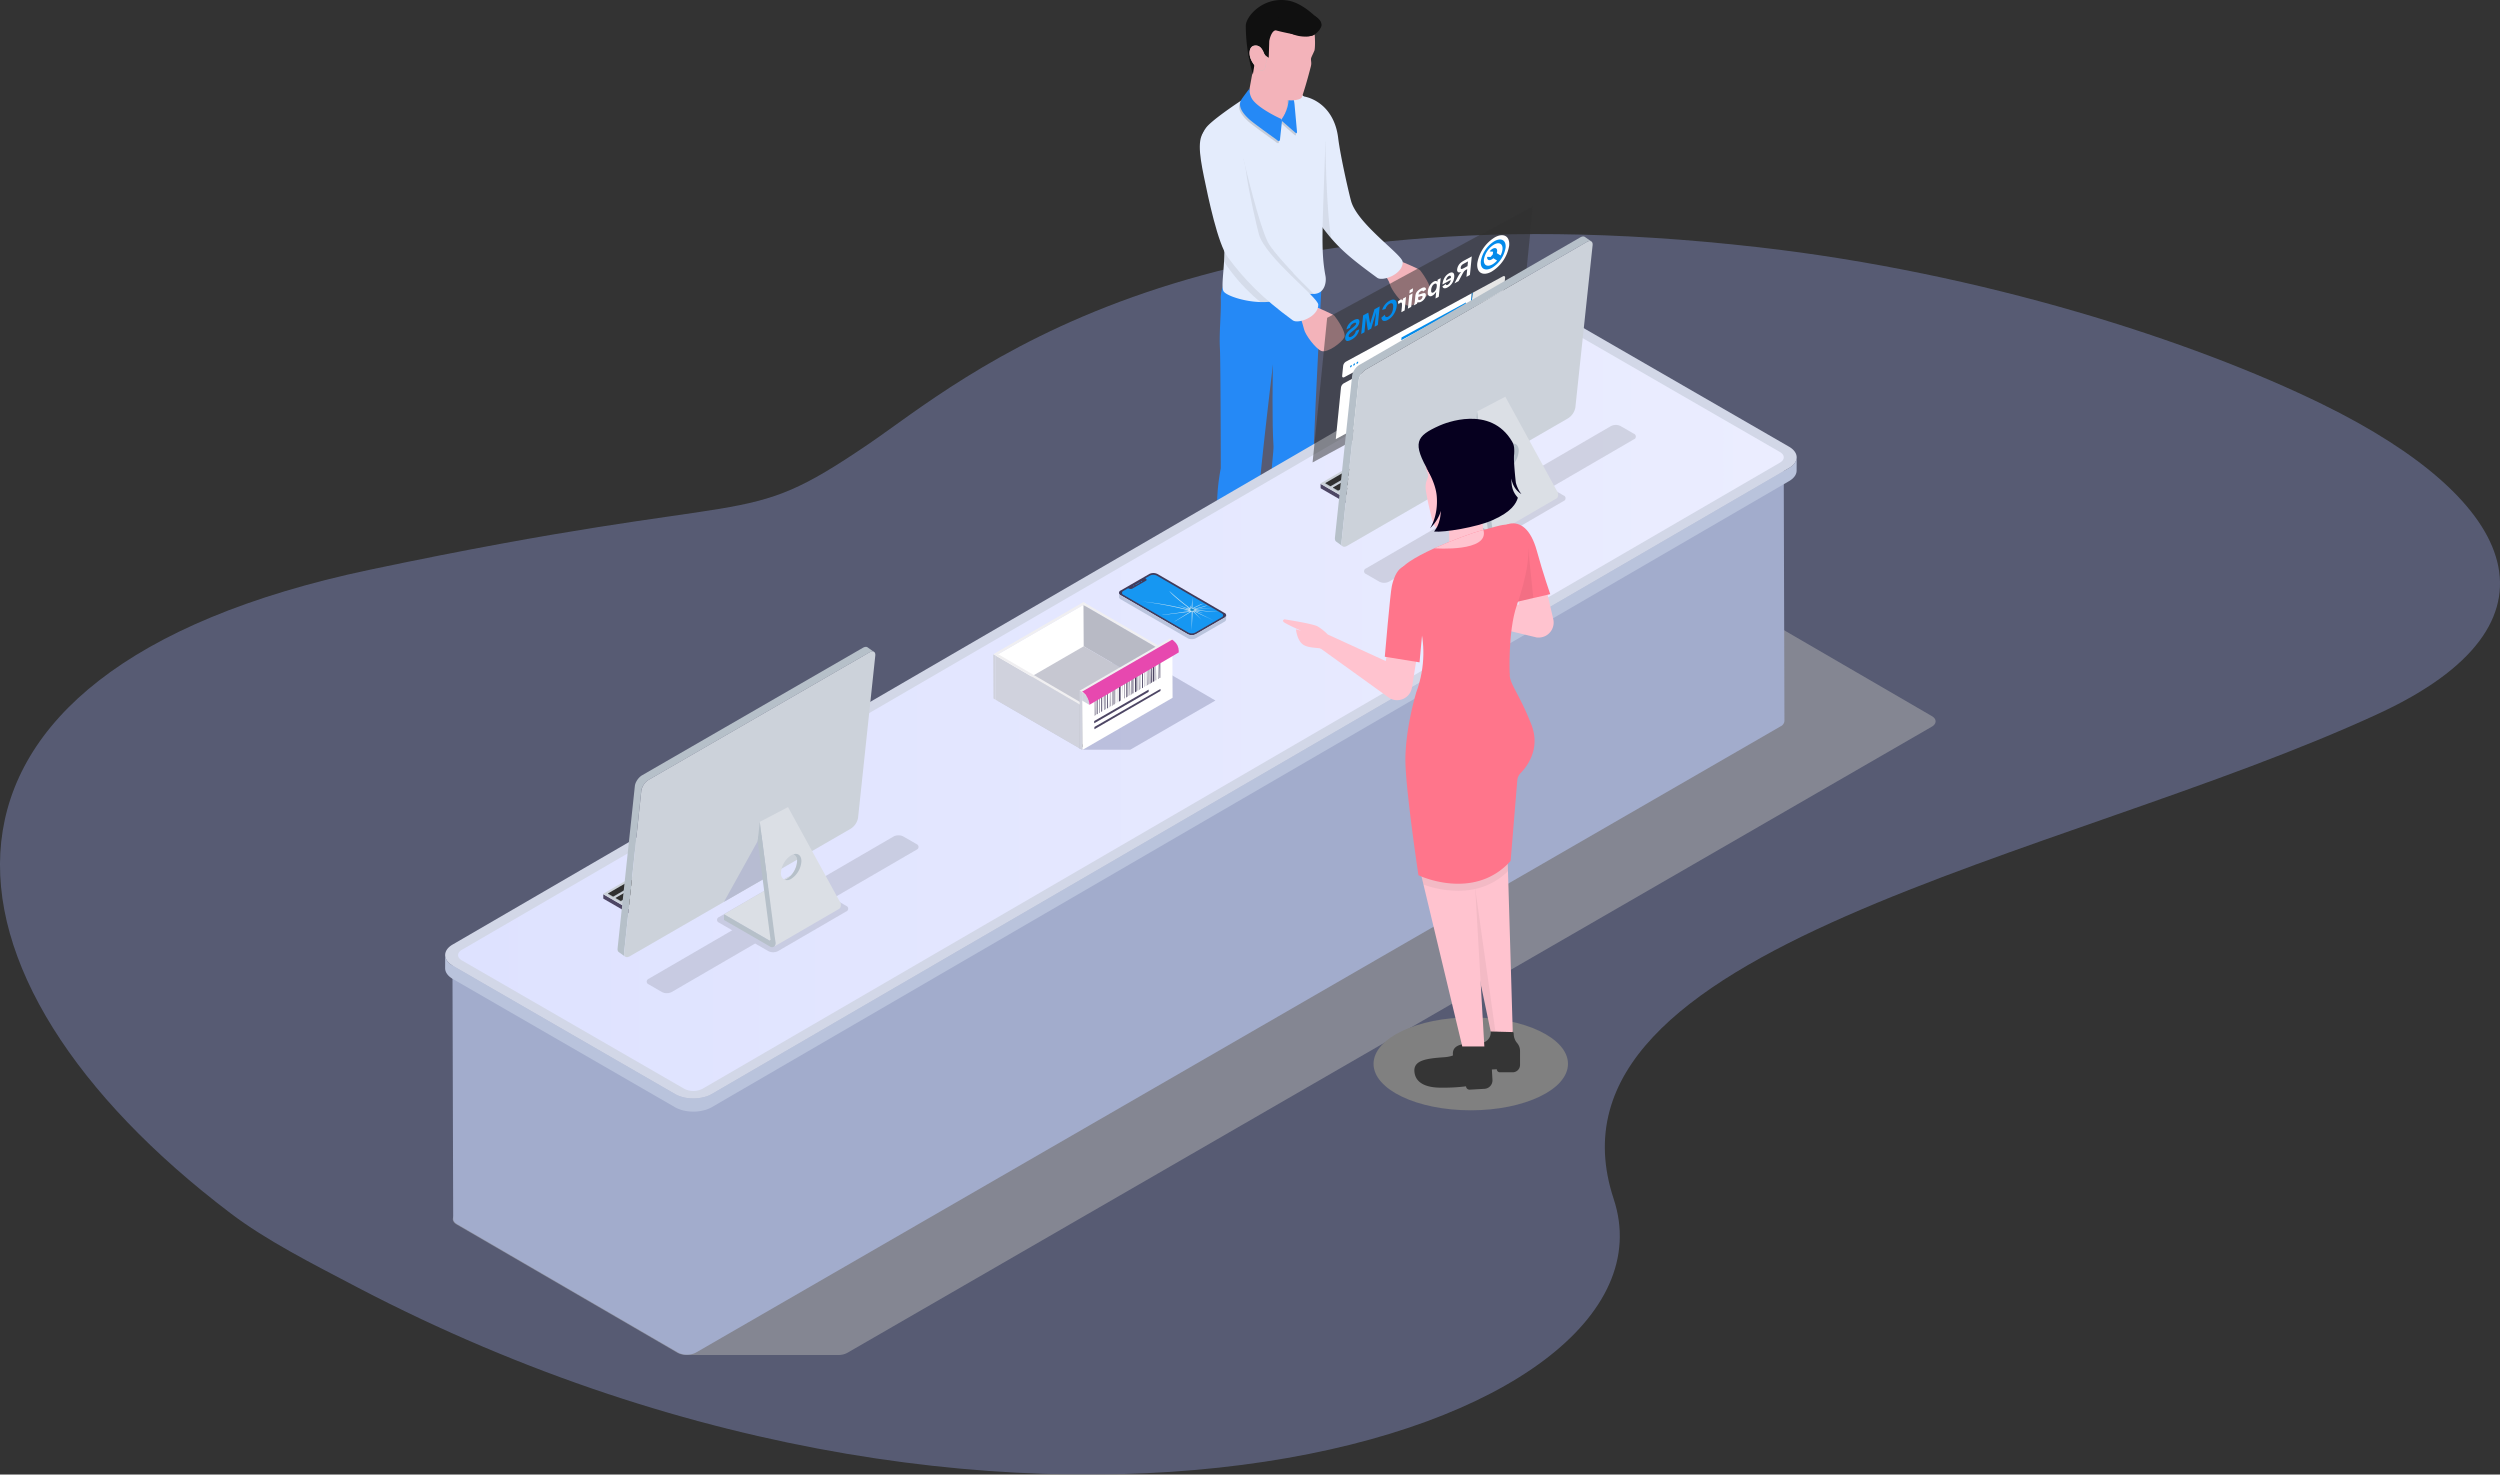 <svg xmlns="http://www.w3.org/2000/svg" xmlns:xlink="http://www.w3.org/1999/xlink" viewBox="0 0 951.946 561.477"><rect x="0" y="0" width="951.946" height="561.477" fill="#333333" stroke="none"/><defs><style>.a{fill:none;}.b,.bo{isolation:isolate;}.c{opacity:0.6;}.bo,.d{fill:#6f779f;}.e{fill:#515e80;}.e,.k{opacity:0.1;}.f{fill:#111;}.g{fill:#424242;}.h{fill:#2589f6;}.i{fill:#f3b3ba;}.j{fill:#e4ecfc;}.k,.l{fill:#4d4d4d;}.ap,.be,.bl,.bm,.k,.l,.o{mix-blend-mode:multiply;}.l{opacity:0.2;}.m{fill:#101010;}.n{fill:#c4c4c4;}.o{fill:#b3b3b3;}.o,.y{opacity:0.5;}.p{fill:#a2accc;}.q{fill:#d2d7e7;}.r{fill:#b9c3dc;}.s{fill:url(#a);}.t{fill:#413b5a;}.u{fill:#bac4dd;}.v{fill:#1697f2;}.w{fill:#cbe4f2;}.x{fill:#0986ce;}.z{fill:#303030;}.aa{fill:#fff;}.ab{fill:#038beb;}.ac{fill:#e6e6e6;}.ad{fill:#4d4664;}.ae{fill:#ccd2da;}.af{fill:#b6c0c9;}.ag{clip-path:url(#b);}.ah{fill:#595959;}.ai{fill:#5c5c5c;}.aj{fill:#5f5f5f;}.ak{fill:#626262;}.al{fill:#656565;}.am{fill:#686868;}.an{fill:#6b6b6b;}.ao{fill:#6e6e6e;}.ap{fill:#414141;opacity:0.15;}.aq{fill:#b7bcd2;}.ar{fill:#dbdfe5;}.as{clip-path:url(#c);}.at{fill:#7e7e7e;}.au,.be{fill:gray;}.av{fill:#848484;}.aw{fill:#888;}.ax{fill:#8c8c8c;}.ay{fill:#909090;}.az{fill:#949494;}.ba{fill:#989898;}.bb{fill:#9c9c9c;}.bc{clip-path:url(#d);}.bd{clip-path:url(#e);}.bf{fill:#e4807e;}.bg{fill:#ffc3cf;}.bh{fill:#ff758b;}.bi{opacity:0.05;}.bj{fill:#06001f;}.bk{fill:#dc9f58;}.bl{fill:#f1c3ab;opacity:0.34;}.bm{fill:#d7af9d;opacity:0.37;}.bn{fill:#353535;}.bo{opacity:0.35;}.bp{fill:#d0d2dd;}.bq{fill:#f0eff1;}.br{fill:#b8bac5;}.bs{fill:#c6c7d1;}.bt{fill:#454545;}.bu{fill:#e748af;}</style><linearGradient id="a" x1="423.486" y1="290.306" x2="928.277" y2="290.306" gradientTransform="translate(-249.054)" gradientUnits="userSpaceOnUse"><stop offset="0" stop-color="#dee2ff"></stop><stop offset="1" stop-color="#ebedff"></stop></linearGradient><clipPath id="b" transform="translate(-0.007 -21.395)"><path class="a" d="M547.527,189.461v.336a.124.124,0,0,1-.072.1v-.336A.124.124,0,0,0,547.527,189.461Z"></path></clipPath><clipPath id="c" transform="translate(-0.007 -21.395)"><path class="a" d="M566.48,223.362,591.358,208.9a.21.21,0,0,1-.22-.022L566.26,223.34A.212.212,0,0,0,566.48,223.362Z"></path></clipPath><clipPath id="d" transform="translate(-0.007 -21.395)"><path class="a" d="M274.389,345.724v.336a.124.124,0,0,1-.072.1v-.336A.124.124,0,0,0,274.389,345.724Z"></path></clipPath><clipPath id="e" transform="translate(-0.007 -21.395)"><path class="a" d="M293.342,379.625l24.878-14.458a.21.21,0,0,1-.22-.022L293.122,379.6A.212.212,0,0,0,293.342,379.625Z"></path></clipPath></defs><g class="b"><g class="c"><path class="d" d="M884.188,175.258c75.72,37.05,95,83.83,21.63,117.82-120.79,55.9-323.29,88.27-291.36,184.85,29.38,88.86-223.89,166.64-478.23,33.73-18-9.43-35-18.08-48.39-28.25-118.33-89.68-132.29-206,53-245.07,151.9-32,139.89-13.92,189.63-47.68,36.11-24.49,119.56-100.09,338.86-75.15C755.328,125.278,835.358,151.358,884.188,175.258Z" transform="translate(-0.007 -21.395)"></path></g><ellipse class="e" cx="485.268" cy="237.495" rx="45.313" ry="21.653"></ellipse><polygon class="f" points="499.855 234.052 495.699 235.293 493.794 232.383 496.262 231.742 499.855 234.052"></polygon><path class="g" d="M499.238,241.287s.773,2.446,1.508,4.273c.481,1.206,10.353,8.072,16.721,10.484.562.215.619.588.619,2.042a9.557,9.557,0,0,1-3.867,1.423,22.436,22.436,0,0,1-6.488.027,34.849,34.849,0,0,1-11.343-4.622s-.644-.3-.662.322c-.009.289-.021,1.209,0,1.444l-6.687-2.609a22.214,22.214,0,0,1-.692-3.249,55.444,55.444,0,0,1,.518-10.075Z" transform="translate(-0.007 -21.395)"></path><path class="h" d="M503.554,123.7s-2.892,55.4-3.208,65.849c-.449,14.41.286,52.828.4,53.361,1.02,4.757-11.481,2.409-13.729.8,0,0-2.263-23.656-3.055-38.966-.111-2.236,1.065-11.867.969-13.43-1.129-17.662.687-65.792.687-65.792Z" transform="translate(-0.007 -21.395)"></path><path class="g" d="M467.265,247.007s-1.125,10.841-1.285,15.653c-.117,3.557,4.015,7.608,8.9,7.9a21.331,21.331,0,0,0,2.658-.055c1.763,0,2.567-2.224,1.763-6.88-.707-4.12-2.768-17.7-3.009-17.824Z" transform="translate(-0.007 -21.395)"></path><path class="h" d="M463.535,218.711c.74,20.743,1.156,33.029,1.156,33.029a.464.464,0,0,0,.041.162,1.369,1.369,0,0,0,.094.228c.5.928,2.42,2.89,6.453,3.724a19.91,19.91,0,0,0,3.212.39s4.934-1.775,4.813-3.818c0,0-1.075-31.147.484-47.924.887-9.558,3.361-31.725,5.955-52.562.229-1.935,5.162-5.6,5.391-7.447,1.331-10.566,2.823-21.818,2.312-29.265l-19.6,4.785a31.118,31.118,0,0,0-6.923,7.865,12.662,12.662,0,0,0-.659,1.263c-.107.215-.215.43-.309.659s-.188.443-.269.672a5.9,5.9,0,0,0-.242.672,6.175,6.175,0,0,0-.2.7,5.875,5.875,0,0,0-.162.7,6.118,6.118,0,0,0-.12.7,8.918,8.918,0,0,0-.108,1.707c.188,6.346-.672,12.771-.323,19.264.188,3.334.323,32.115.323,45.478A78.21,78.21,0,0,0,463.535,218.711Z" transform="translate(-0.007 -21.395)"></path><path class="i" d="M501.817,138.567s5.832,2.494,6.32,3.08,4.725,6.275,3.729,8.262-6.478,6.021-8.715,5.127-6.11-6.174-6.565-8.171-2.36-7.561-2.36-7.561Z" transform="translate(-0.007 -21.395)"></path><path class="i" d="M534.128,121.191s6.15,2.537,6.638,3.123,4.724,6.274,3.729,8.262-6.479,6.02-8.716,5.126-6.11-6.174-6.565-8.17-3.66-5.6-3.66-5.6Z" transform="translate(-0.007 -21.395)"></path><path class="j" d="M534.124,121.185c.078,4.652-7.658,7.475-9.7,5.985-8.886-6.482-13.3-10.115-17.563-15.081-1.359-1.594-2.745-3.345-4.234-5.357a25.013,25.013,0,0,1-2.823-5.907c-2.692-7.475-5.044-18.819-6.247-24.7-1.882-9.069-4.913-17.485-.47-18.139,4.94-.705,14.872,2.954,16.466,15.943.889,7.24,4.26,21.746,4.94,24.1C517.057,106.888,534.1,118.414,534.124,121.185Z" transform="translate(-0.007 -21.395)"></path><path class="k" d="M506.864,112.089c-1.359-1.594-2.745-3.345-4.234-5.357a25.013,25.013,0,0,1-2.823-5.907l4.861-25.745S504.982,100.642,506.864,112.089Z" transform="translate(-0.007 -21.395)"></path><path class="j" d="M457.762,76.512a8.5,8.5,0,0,0,3.632,4.72s3.172,19.217,4.459,29.178c1.272,9.961-1.241,19.631.046,21.883s14.758,6.345,22.88,2.652a28.272,28.272,0,0,1,2.835-1.119,6.191,6.191,0,0,1,3.387-.92,27.541,27.541,0,0,0,5.271.414c4.123-.107,4.907-4.463,4.447-6.853-1.854-9.839-1.106-17.819-.048-50.568.367-11.616-11.739-21.24-12.275-21.163,0,0-7.157-2.9-16.643,2.942-4.766,2.942-14.9,9.9-16.612,12.52A7.683,7.683,0,0,0,457.762,76.512Z" transform="translate(-0.007 -21.395)"></path><path class="i" d="M478.578,40.027c-.34,1.818-3.4,18.585-3.4,18.585a16.1,16.1,0,0,0,8.842,8.4c5.389,1.937,6.055-4.472,6.055-4.472L493.1,46.278S479.192,36.714,478.578,40.027Z" transform="translate(-0.007 -21.395)"></path><path class="k" d="M500.272,133.32s-4.107-4.051-7.742-7.806l.011-.121c-4-4.234-8.285-9.1-9.618-11.552-3.5-6.508-9.435-31.939-9.435-31.939l-15.734-5.384a8.472,8.472,0,0,0,3.633,4.7s3.188,19.237,4.469,29.2A58.173,58.173,0,0,1,466.091,121,68.524,68.524,0,0,0,479.943,136.4a20.047,20.047,0,0,0,8.834-1.463,26.1,26.1,0,0,1,2.849-1.1c.2-1.232.415-3.258.608-5.217A20.363,20.363,0,0,0,495,132.906,27.541,27.541,0,0,0,500.272,133.32Z" transform="translate(-0.007 -21.395)"></path><path class="j" d="M501.98,137.4c-.037-2.781-20.034-17.9-22.6-26.76-.675-2.336-4.044-16.838-4.925-24.078C472.872,73.551,463.818,67.8,459.5,70.623c-3.763,2.463-2.91,9.044-1.048,18.123,1.612,7.865,5.267,25.463,9.085,30.611,6.113,8.242,12.985,15.456,24.744,24.026C494.315,144.866,502.042,142.053,501.98,137.4Z" transform="translate(-0.007 -21.395)"></path><path class="l" d="M487.938,67.179a.854.854,0,0,0,0,1.248l4.815,4.179c.43.34.792.732.74-.434l-.917-10.134c-.419-4.407-2.336-4.735-2.336-4.735a22.423,22.423,0,0,1,.075,2.422A13.5,13.5,0,0,1,487.938,67.179Z" transform="translate(-0.007 -21.395)"></path><path class="l" d="M475.467,55.871a6.553,6.553,0,0,0,1.077,4.216c2.549,3.608,10.708,7.3,10.708,7.3.59.31.59.5.463,1.607l-.641,6.021c-.057,1.443-.882.82-1.487.263,0,0-8.616-6.129-10.322-7.7-4.03-3.7-3.753-5.961-2.988-7.336C472.728,59.427,475.467,55.871,475.467,55.871Z" transform="translate(-0.007 -21.395)"></path><path class="h" d="M488.3,66.364a.861.861,0,0,0,0,1.247l4.818,4.18c.431.34.8.733.741-.433l-.915-10.136c-.422-4.406-2.336-4.734-2.336-4.734a21.836,21.836,0,0,1,.073,2.422A13.484,13.484,0,0,1,488.3,66.364Z" transform="translate(-0.007 -21.395)"></path><path class="h" d="M475.831,55.056a6.54,6.54,0,0,0,1.074,4.216c2.549,3.608,10.708,7.3,10.708,7.3.587.311.587.5.463,1.607l-.641,6.021c-.057,1.444-.881.82-1.486.263,0,0-8.617-6.13-10.323-7.7-4.029-3.7-3.75-5.961-2.988-7.335C473.092,58.612,475.831,55.056,475.831,55.056Z" transform="translate(-0.007 -21.395)"></path><path class="i" d="M500.338,31.653l-.781-3.092L480.309,29.6l-.325,17.544c.09,1.285-.024,3.119.084,4.219.184,1.868.686,2.162,2.086,3.316a46.383,46.383,0,0,0,6.639,4.421c1.589.924,6.473.587,6.955-.745.6-1.68,1.932-5.889,3.418-11.733.355-1.412-.081-2.074.066-3,.079-.489,1.28-2.792,1.334-3.141C501.062,37.38,500.338,31.653,500.338,31.653Z" transform="translate(-0.007 -21.395)"></path><path class="m" d="M502.406,29.233c2.042,2.909-1.213,2.937-1.439,4.614-.246,1.835-4.73,1.27-6.629.93-6.25-1.122-8.34-1.8-8.454-1.814-1.146-.11-2.154,1.8-2.57,4.054l-.2,6.369a9.014,9.014,0,0,1-1.885-1.54s-1.35-.854-1.813-.573c-1.671,1.008-1.486,2.193-1.384,2.425l-.97,6.118c-.09-.168-1.57-6.4-1.743-7.644a69.032,69.032,0,0,1-.95-10.831c-.1-3.558,6.421-11.2,15.854-9.771C496.6,22.532,502.406,29.233,502.406,29.233Z" transform="translate(-0.007 -21.395)"></path><path class="m" d="M500.413,27.31s-1.969,5.657-10.652.678c-3.566-2.043-5.588-.652-5.588-.652s1.2-.451,3.308,1.535c.656.616,3.475,3.261,1.137,2.483a6.415,6.415,0,0,1-2.377-1.555,13.371,13.371,0,0,0,11.816,5.5,6.117,6.117,0,0,0,5.087-3.867C503.346,30.462,503.217,28.96,500.413,27.31Z" transform="translate(-0.007 -21.395)"></path><path class="n" d="M477.679,38.77c2.97-.411,3.563,3.043,4.493,5.093-.088,6.045-2.375,4.7-3.958,2.968a9.659,9.659,0,0,1-2.106-3.425C475.418,41.123,475.966,39.01,477.679,38.77Z" transform="translate(-0.007 -21.395)"></path><path class="i" d="M477.679,38.77c2.97-.411,3.563,3.043,4.493,5.093-.088,6.045-2.375,4.7-3.958,2.968a9.659,9.659,0,0,1-2.106-3.425C475.418,41.123,475.966,39.01,477.679,38.77Z" transform="translate(-0.007 -21.395)"></path><path class="o" d="M735.615,294.073,651.509,245.2a7.683,7.683,0,0,0-6.97,0l-25.446,14.691L593.8,245.2a7.681,7.681,0,0,0-6.969,0L173.879,483.62c-1.927,1.112-1.937,2.92-.022,4.032l84.106,48.878a7.263,7.263,0,0,0,3.9.81h56.853a8.052,8.052,0,0,0,.851,0h.117v-.006a6.846,6.846,0,0,0,2.943-.8L735.584,298.11C737.519,296.993,737.529,295.185,735.615,294.073Z" transform="translate(-0.007 -21.395)"></path><path class="p" d="M679.2,195.51h0a1.869,1.869,0,0,1-.363,1.083,3.4,3.4,0,0,1-1.1.954L264.783,435.966a5.383,5.383,0,0,1-.75.354c-.039.015-.081.026-.121.041a6.786,6.786,0,0,1-.684.208l-.139.034a7.835,7.835,0,0,1-.792.135l-.122.014c-.271.028-.544.044-.818.045h-.131c-.278,0-.555-.017-.829-.046-.049,0-.1-.014-.144-.02-.2-.026-.4-.063-.6-.1-.167-.035-.33-.077-.492-.123-.126-.035-.251-.071-.372-.113a5.538,5.538,0,0,1-.967-.426l-84.107-48.877c-.116-.067-.2-.145-.305-.217a4.169,4.169,0,0,1-.345-.255,2.769,2.769,0,0,1-.39-.431l-.055-.081a2.089,2.089,0,0,1-.234-.458c-.006-.018-.01-.036-.015-.054a1.71,1.71,0,0,1-.085-.506l.285,100.423v.043a1.593,1.593,0,0,0,.032.283c.012.06.033.12.051.18.006.018.01.036.016.054s.007.029.013.044a1.963,1.963,0,0,0,.131.28c.025.045.06.089.09.134.018.027.035.054.055.081s.032.053.053.079a2.806,2.806,0,0,0,.305.328c.009.009.023.016.032.024a3.834,3.834,0,0,0,.344.254c.084.06.152.126.246.183l.06.035,84.106,48.877a5.529,5.529,0,0,0,.967.426c.039.013.071.035.11.048.085.027.177.041.263.065.162.046.324.088.492.123.06.012.116.033.177.044.139.025.282.041.423.059.049.006.1.015.145.02l.061.008c.181.018.363.031.547.037.073,0,.147,0,.221,0h.131c.051,0,.1,0,.153,0,.162,0,.324-.012.485-.026.06,0,.12-.014.18-.02l.122-.013c.059-.008.119-.012.177-.02.165-.024.328-.052.489-.085.043-.009.083-.022.126-.031l.139-.034c.083-.021.167-.038.248-.061.15-.043.293-.1.436-.147.04-.015.081-.026.121-.041l.041-.014a5.257,5.257,0,0,0,.708-.34L678.022,297.97a2.473,2.473,0,0,0,1.459-2.037Z" transform="translate(-0.007 -21.395)"></path><path class="q" d="M173.737,383.056c-1.927,1.113-1.937,2.921-.023,4.033l84.107,48.877a7.675,7.675,0,0,0,6.962,0L677.738,197.547c1.935-1.118,1.945-2.925.03-4.038l-84.106-48.877a7.683,7.683,0,0,0-6.97,0Z" transform="translate(-0.007 -21.395)"></path><path class="r" d="M684.143,195.552l-.024,5.027v.086a.981.981,0,0,1-.025.2,2.652,2.652,0,0,1-.025.32.078.078,0,0,0-.012.05.908.908,0,0,1-.062.2l-.074.295c-.012.025-.012.05-.024.062-.025.061-.062.123-.086.185-.037.1-.087.2-.136.308l-.037.074c-.025.049-.074.1-.1.147-.074.111-.148.222-.235.333-.024.037-.036.074-.061.111a.4.4,0,0,0-.1.1,4.5,4.5,0,0,1-.419.444c-.037.037-.061.074-.1.111a.257.257,0,0,1-.062.049,2.787,2.787,0,0,1-.3.246c-.1.074-.185.148-.284.222l-.344.234c-.087.062-.173.111-.259.173a.393.393,0,0,1-.123.061l-390.07,226.69L271,443.012a11.84,11.84,0,0,1-1.38.653c-.1.037-.209.086-.32.123-.012.012-.037.012-.062.025-.135.037-.258.1-.394.148-.172.049-.357.074-.53.123a8.861,8.861,0,0,1-.985.246,3.559,3.559,0,0,1-.357.086c-.271.062-.567.087-.85.124l-.284.037c-.037.012-.086.012-.123.024-.357.037-.727.062-1.1.074h-1.011c-.332-.012-.653-.025-.973-.049l-.357-.037-.246-.037-.358-.037c-.332-.049-.665-.1-.985-.172-.074-.013-.16-.037-.247-.062a2.243,2.243,0,0,1-.283-.062c-.16-.049-.333-.074-.493-.123-.3-.086-.579-.2-.862-.3a1.408,1.408,0,0,1-.247-.086.817.817,0,0,1-.086-.024,10.124,10.124,0,0,1-1.417-.678L172.4,394.141c-1.935-1.121-2.895-2.6-2.895-4.065l.012-3.918v-1.1a2.645,2.645,0,0,0,.049.529.115.115,0,0,0,.012.062,1.671,1.671,0,0,0,.1.406.823.823,0,0,0,.086.247,2.141,2.141,0,0,0,.16.382c.087.172.2.345.308.517.013.012.013.025.025.025a3.717,3.717,0,0,0,.394.493,5.987,5.987,0,0,0,.961.862,1.95,1.95,0,0,0,.32.222,4.783,4.783,0,0,0,.481.308l84.659,48.871a10.751,10.751,0,0,0,1.749.8c.222.074.444.148.678.222a6.188,6.188,0,0,0,.69.185c.086.025.184.049.271.074a14.634,14.634,0,0,0,1.466.259h.012a.35.35,0,0,0,.111.012c.086.012.16.012.246.025h.086a17.906,17.906,0,0,0,3.339.012.471.471,0,0,1,.135-.012,2.437,2.437,0,0,1,.284-.037h.012c.466-.056.915-.154,1.364-.252q.411-.094.8-.2a12.432,12.432,0,0,0,1.32-.434,7.23,7.23,0,0,0,.7-.3c.234-.111.456-.234.677-.357l15.855-9.215,394.418-229.2a5.959,5.959,0,0,0,1-.7,3.04,3.04,0,0,0,.3-.246,2.12,2.12,0,0,0,.16-.148,2.452,2.452,0,0,0,.419-.456.734.734,0,0,0,.16-.2c.086-.111.16-.234.234-.345A3.652,3.652,0,0,0,684.143,195.552Z" transform="translate(-0.007 -21.395)"></path><path class="q" d="M681.236,191.487l-84.659-48.871a15.382,15.382,0,0,0-13.933,0L188.238,371.83l-15.867,9.215c-1.91,1.109-2.858,2.563-2.858,4.017a2.645,2.645,0,0,0,.049.529.115.115,0,0,0,.012.062,1.671,1.671,0,0,0,.1.406.823.823,0,0,0,.086.247,2.141,2.141,0,0,0,.16.382c.087.172.2.345.308.517.013.012.013.025.025.025a3.717,3.717,0,0,0,.394.493,5.987,5.987,0,0,0,.961.862,1.95,1.95,0,0,0,.32.222,4.783,4.783,0,0,0,.481.308l84.659,48.871a10.751,10.751,0,0,0,1.749.8c.222.074.444.148.678.222s.456.123.69.185c.086.025.184.049.271.074a14.634,14.634,0,0,0,1.466.259h.012a.35.35,0,0,0,.111.012c.086.012.16.012.246.025h.086a17.906,17.906,0,0,0,3.339.012.471.471,0,0,1,.135-.012,2.437,2.437,0,0,1,.284-.037h.012c.407-.062.8-.136,1.195-.21.059-.012.111-.029.169-.042.272-.06.539-.125.8-.2l.014,0c.32-.086.628-.173.924-.284.135-.049.258-.1.382-.147a7.23,7.23,0,0,0,.7-.3c.234-.111.456-.234.677-.357l15.855-9.215,394.418-229.2a5.959,5.959,0,0,0,1-.7,3.04,3.04,0,0,0,.3-.246,2.12,2.12,0,0,0,.16-.148,2.452,2.452,0,0,0,.419-.456.734.734,0,0,0,.16-.2c.086-.111.16-.234.234-.345a3.652,3.652,0,0,0,.591-1.922C684.143,194.086,683.182,192.608,681.236,191.487Z" transform="translate(-0.007 -21.395)"></path><path class="s" d="M677.765,193.509c1.935,1.117,1.945,2.925.023,4.042L267.517,435.974a7.678,7.678,0,0,1-6.978,0L175.883,387.1c-1.928-1.113-1.938-2.92-.015-4.037L586.139,144.637a7.68,7.68,0,0,1,6.97,0Z" transform="translate(-0.007 -21.395)"></path><path class="t" d="M437.6,239.969a3.487,3.487,0,0,1,3.164,0l25.489,14.813a.968.968,0,0,1-.011,1.833l-10.843,6.26a3.487,3.487,0,0,1-3.164,0l-25.489-14.813a.968.968,0,0,1,.01-1.833Z" transform="translate(-0.007 -21.395)"></path><path class="u" d="M426.092,247.192l0,.034,0,.029.006.034.006.03.008.032.008.03.011.032.011.029.014.034.013.028.018.034.015.027.024.039.016.025c.01.014.021.028.031.043l.015.019c.018.023.037.045.058.067l.016.018.051.05.024.023.032.028.031.025.035.028.034.025.037.026.036.025.041.025.052.032,25.489,14.813c.048.028.1.054.151.079l.041.019c.047.022.094.042.143.061l.019.008c.052.02.106.038.161.055.037.012.076.022.115.033l.088.024.123.026c.03.006.06.013.091.018l.038.006c.051.009.1.016.154.022l.046.006.089.007c.051,0,.1.008.152.01.032,0,.064,0,.1,0h.122l.1,0,.113-.006.1-.009.112-.012c.034,0,.067-.009.1-.015l.119-.02.093-.019c.047-.01.093-.022.139-.034l.089-.024.047-.015c.046-.014.091-.03.136-.046l.039-.014c.04-.016.08-.033.119-.051.019-.008.039-.016.057-.025.057-.027.112-.055.165-.086l10.843-6.26a1.12,1.12,0,0,0,.661-.923l0,1.519a1.12,1.12,0,0,1-.66.923L455.4,264.4c-.053.03-.108.059-.164.086l-.058.025c-.034.015-.066.03-.1.044l-.018.006-.039.014c-.044.017-.09.032-.136.047l-.047.015-.032.009c-.018.006-.038.009-.057.014-.046.013-.092.024-.139.035l-.037.009-.056.009c-.039.008-.079.015-.118.021l-.048.008c-.017,0-.035,0-.052.006l-.112.013-.054.006-.049,0q-.057,0-.114.006c-.019,0-.038,0-.057,0h-.229l-.036,0c-.051,0-.1-.006-.151-.01l-.061,0-.029,0-.045,0c-.052-.006-.1-.014-.155-.022l-.038-.006-.019,0c-.024,0-.047-.01-.071-.015-.042-.009-.083-.017-.124-.027l-.088-.023c-.039-.011-.077-.021-.115-.033l-.025-.007c-.046-.015-.091-.031-.136-.048l-.019-.008c-.048-.019-.1-.04-.143-.061l-.041-.02c-.052-.025-.1-.051-.151-.079l-25.489-14.813-.027-.016-.025-.015-.041-.026-.035-.024-.038-.027-.033-.025-.035-.027-.031-.026-.032-.028-.014-.011-.011-.011c-.018-.017-.034-.034-.051-.051l-.016-.017c-.02-.022-.04-.045-.058-.068l0,0-.012-.015c-.011-.015-.022-.029-.032-.044l-.015-.024-.025-.039-.006-.011-.009-.017-.017-.033-.013-.028-.015-.034-.006-.015,0-.014-.01-.033-.009-.029-.008-.033,0-.017,0-.012,0-.034,0-.029,0-.034v-.04l-.005-1.519C426.09,247.166,426.091,247.179,426.092,247.192Z" transform="translate(-0.007 -21.395)"></path><path class="v" d="M427.8,246.383a.807.807,0,0,0-.008,1.527l24.7,14.355a2.909,2.909,0,0,0,2.636,0l10.051-5.8a.807.807,0,0,0,.008-1.527l-24.7-14.355a2.9,2.9,0,0,0-2.637,0l-1.512.873a.185.185,0,0,0,0,.351.387.387,0,0,1,0,.733l-5.149,2.973a1.4,1.4,0,0,1-1.266,0,.667.667,0,0,0-.606,0Z" transform="translate(-0.007 -21.395)"></path><path class="v" d="M434.482,242.711a.1.1,0,0,0,0,.183.352.352,0,0,0,.316,0,.1.1,0,0,0,0-.184A.349.349,0,0,0,434.482,242.711Z" transform="translate(-0.007 -21.395)"></path><path class="v" d="M432.326,244.046c-.044.026-.044.067,0,.092a.172.172,0,0,0,.159,0l1.534-.885c.043-.026.044-.067,0-.092a.176.176,0,0,0-.158,0Z" transform="translate(-0.007 -21.395)"></path><path class="v" d="M431.546,244.405a.1.1,0,0,0,0,.184.348.348,0,0,0,.316,0,.1.1,0,0,0,0-.183A.352.352,0,0,0,431.546,244.405Z" transform="translate(-0.007 -21.395)"></path><path class="w" d="M442.677,255.592l.921-.112,9.59-1.165-5.943,3.719.058.03.538-.316,5.963-3.515-.036,6.683,0,.488.026-.476.365-6.8,3.326,3.243-3.033-3.28,7.794,3.622-7.512-3.738,3.575.922-3.426-1.189,5.541.62,2.738.007,1.136,0-1.235-.056-2.643-.077-5.411-.69,5.713-.484.975-.083-1.041.048-5.911.344a33.542,33.542,0,0,0,5.092-1.386,6.5,6.5,0,0,0-.87.139,29.755,29.755,0,0,1-4.6,1.119l.046-.16,2.732-1.327.653-.258.649-.257-1.377.359-3.023,1.437.033-4.13-.051.576-.309,3.5-.631-1.066.27,1.22a98.183,98.183,0,0,1-8.107-6.692c1,1.677,7.327,6.411,7.66,6.66l-1.295-.506,1.569.861-4.8-1.758,4.761,2.048a114.316,114.316,0,0,0-18.056-3.262l-.352-.027c.116.01.233.02.351.032a135.715,135.715,0,0,1,17.742,3.418l-2.6.207,3.3-.056-10.052,1.387-.9.124Z" transform="translate(-0.007 -21.395)"></path><polygon class="x" points="454.283 232.662 453.997 232.529 453.955 232.828 453.865 232.534 453.609 232.814 453.658 232.541 452.961 232.502 453.465 232.346 453.037 232.117 453.382 232.105 453.107 231.695 453.512 231.888 453.395 231.266 453.819 231.84 453.859 231.472 453.936 231.852 454.248 231.676 454.142 231.966 454.606 231.886 454.49 232.06 454.883 232.057 454.697 232.191 455.069 232.21 454.477 232.284 455.295 232.605 454.472 232.438 454.768 232.714 454.122 232.376 454.349 232.58 454.199 232.522 454.283 232.662"></polygon><g class="y"><polygon class="z" points="505.349 121.025 499.8 176.093 578.176 133.513 583.724 78.445 505.349 121.025"></polygon></g><path class="aa" d="M574.66,115a14.287,14.287,0,0,1-6.727,9.854c-3.352,1.821-5.769.356-5.4-3.263a14.281,14.281,0,0,1,6.727-9.854C572.6,109.92,575.024,111.383,574.66,115Z" transform="translate(-0.007 -21.395)"></path><path class="aa" d="M555.631,125.925a8.179,8.179,0,0,1,.768-.98c-.563.221-.974.239-1.227.046a1.126,1.126,0,0,1-.3-1.079,3.486,3.486,0,0,1,.4-1.269,3.924,3.924,0,0,1,.829-1.094,8.292,8.292,0,0,1,1.544-1.017l2.784-1.513-.713,7.079-1.32.717.3-2.953-.271.147a3.586,3.586,0,0,0-.672.441,2.607,2.607,0,0,0-.427.509c-.141.211-.408.686-.8,1.417l-1.112,2.061-1.582.859.939-1.814C555.134,126.758,555.426,126.237,555.631,125.925Zm2.194-2.666.979-.531.181-1.8-1.036.563c-.533.289-.858.474-.964.546a1.93,1.93,0,0,0-.526.549,1.553,1.553,0,0,0-.238.674.647.647,0,0,0,.082.46.323.323,0,0,0,.342.1,6.527,6.527,0,0,0,1.18-.561Z" transform="translate(-0.007 -21.395)"></path><path class="aa" d="M551.836,125.418q.945-.512,1.488-.124t.414,1.664a5.146,5.146,0,0,1-.645,2.021,4.809,4.809,0,0,1-1.919,1.869,1.912,1.912,0,0,1-1.263.315.868.868,0,0,1-.647-.716l1.273-.906c.04.22.126.352.245.394a.607.607,0,0,0,.481-.1,2.135,2.135,0,0,0,.755-.727,2.513,2.513,0,0,0,.4-1.106l-3.146,1.709a5.791,5.791,0,0,1,.819-2.634A4.71,4.71,0,0,1,551.836,125.418Zm.644,1.768c.038-.369-.02-.614-.178-.734s-.369-.1-.645.046a1.96,1.96,0,0,0-.682.661,2.4,2.4,0,0,0-.374,1.048l1.879-1.021Z" transform="translate(-0.007 -21.395)"></path><path class="aa" d="M545.946,128.619a1.556,1.556,0,0,1,.841-.229.728.728,0,0,1,.552.293l.076-.751,1.167-.634-.713,7.079-1.254.681.26-2.585a6.256,6.256,0,0,1-.732.947,3.026,3.026,0,0,1-.729.557,1.167,1.167,0,0,1-1.335.051c-.337-.268-.467-.823-.38-1.683a5.119,5.119,0,0,1,.773-2.265A4.166,4.166,0,0,1,545.946,128.619Zm-.805,4.131c.167.146.4.14.692-.019a2.25,2.25,0,0,0,.815-.836,3.386,3.386,0,0,0,.443-1.446c.051-.5-.011-.829-.186-.975s-.421-.134-.727.032a2.156,2.156,0,0,0-.782.8,3.219,3.219,0,0,0-.418,1.357q-.087.865.163,1.091Z" transform="translate(-0.007 -21.395)"></path><polygon class="aa" points="538.061 109.771 536.806 110.453 536.68 111.705 537.934 111.024 538.061 109.771"></polygon><path class="ab" d="M529.139,135.9a5.876,5.876,0,0,0-2.031,1.831,6.012,6.012,0,0,0-.8,1.668l1.273-.375a3.3,3.3,0,0,1,.572-1.133,2.946,2.946,0,0,1,.928-.8c.485-.264.859-.288,1.123-.079s.355.741.27,1.587a5.06,5.06,0,0,1-.639,2.156,3.312,3.312,0,0,1-1.219,1.2.978.978,0,0,1-.868.132c-.229-.108-.375-.386-.432-.846l-1.324,1.135c.114.67.384,1.064.805,1.193a2.323,2.323,0,0,0,1.682-.383,6.3,6.3,0,0,0,2.243-2.13,6.768,6.768,0,0,0,1.105-3.092c.119-1.177-.073-1.939-.567-2.287S530.057,135.4,529.139,135.9Z" transform="translate(-0.007 -21.395)"></path><path class="ac" d="M560.75,132.89l-.6,5.907-.184.1,11.694-6.354a2.275,2.275,0,0,0,1.076-1.576l.384-3.808c.058-.577-.327-.814-.865-.522Z" transform="translate(-0.007 -21.395)"></path><polygon class="ab" points="560.38 111.693 559.785 117.6 559.964 117.502 560.148 117.402 560.743 111.496 560.38 111.693"></polygon><path class="aa" d="M571.427,134.906c.538-.292.923-.055.865.522L570.31,155.1l-61.666,33.5,1.982-19.672a2.3,2.3,0,0,1,1.08-1.578Z" transform="translate(-0.007 -21.395)"></path><path class="ab" d="M526.4,164.852a4.193,4.193,0,0,0-1.973,2.894c-.107,1.063.6,1.491,1.585.957l5.179-2.813A4.2,4.2,0,0,0,533.162,163c.108-1.063-.605-1.494-1.588-.96Z" transform="translate(-0.007 -21.395)"></path><polygon class="ab" points="539.8 136.171 539.412 140.022 563.954 126.689 564.342 122.837 539.8 136.171"></polygon><polygon class="ab" points="565.679 122.111 565.291 125.962 568.023 124.478 568.411 120.627 565.679 122.111"></polygon><path class="aa" d="M560.387,133.087l-.595,5.907-47.848,26c-.537.292-.927.062-.869-.519l.384-3.809a2.3,2.3,0,0,1,1.08-1.578Z" transform="translate(-0.007 -21.395)"></path><ellipse class="ab" cx="516.848" cy="159.533" rx="0.487" ry="0.257" transform="translate(86.527 465.877) rotate(-54.448)"></ellipse><path class="ab" d="M515.671,159.815a.831.831,0,0,0-.388.568c-.021.208.12.293.312.188a.822.822,0,0,0,.387-.567C516,159.8,515.863,159.711,515.671,159.815Z" transform="translate(-0.007 -21.395)"></path><path class="ab" d="M514.456,160.476a.814.814,0,0,0-.383.565c-.021.208.115.3.307.191a.829.829,0,0,0,.388-.568C514.788,160.456,514.648,160.371,514.456,160.476Z" transform="translate(-0.007 -21.395)"></path><polygon class="ab" points="533.679 128.495 533.573 129.544 558.107 116.215 558.212 115.166 533.679 128.495"></polygon><polygon class="aa" points="537.347 116.85 537.864 111.723 536.61 112.404 536.093 117.531 537.347 116.85"></polygon><path class="aa" d="M533.15,135.571a3.254,3.254,0,0,0-.852.7l.265.978a2.346,2.346,0,0,1,.613-.543.565.565,0,0,1,.434-.089q.162.06.231.411a8.5,8.5,0,0,1-.068,1.663l-.159,1.583,1.254-.682.516-5.127-1.166.634-.074.728a.815.815,0,0,0-.469-.388A.858.858,0,0,0,533.15,135.571Z" transform="translate(-0.007 -21.395)"></path><path class="aa" d="M538.774,135.878l.147-1.575a4.158,4.158,0,0,1,.292-1.307,3.11,3.11,0,0,1,.632-.857,5.382,5.382,0,0,1,1.272-.9,2.192,2.192,0,0,1,1.357-.4c.291.065.473.315.55.743l-1.159.839c-.055-.2-.138-.309-.256-.335a.794.794,0,0,0-.5.141,2.172,2.172,0,0,0-.694.533,1.311,1.311,0,0,0-.236.655l-.014.137a6.078,6.078,0,0,0,1.186-.331,3.578,3.578,0,0,1,.969-.227.53.53,0,0,1,.485.232,1.013,1.013,0,0,1,.114.671,2.773,2.773,0,0,1-.533,1.317,3.5,3.5,0,0,1-1.2,1.057,1.981,1.981,0,0,1-.765.254,1.1,1.1,0,0,1-.636-.132c-.011.028-.033.089-.059.179-.066.206-.119.36-.163.468l-1.241.675a5.992,5.992,0,0,0,.3-.809A7.371,7.371,0,0,0,538.774,135.878Zm1.27-1.168a2.438,2.438,0,0,0-.014.633.337.337,0,0,0,.252.288.849.849,0,0,0,.622-.11,1.479,1.479,0,0,0,.524-.481,1.3,1.3,0,0,0,.246-.6c.02-.193-.048-.3-.2-.344a1.9,1.9,0,0,0-.663.136,7.293,7.293,0,0,1-.744.208l-.027.269" transform="translate(-0.007 -21.395)"></path><polygon class="ab" points="519.038 120.106 518.324 127.185 519.552 126.518 520.114 120.946 520.85 125.812 522.122 125.122 523.981 118.845 523.42 124.416 524.648 123.749 525.361 116.671 523.382 117.746 521.706 123.221 521.017 119.031 519.038 120.106"></polygon><path class="ab" d="M515.452,143.337a5.7,5.7,0,0,0-1.917,1.595,4.093,4.093,0,0,0-.812,1.915l1.318-.658a2.485,2.485,0,0,1,.442-.981,2.683,2.683,0,0,1,.862-.692,1.316,1.316,0,0,1,.875-.234c.129.032.184.141.165.325a1.093,1.093,0,0,1-.24.537,7.771,7.771,0,0,1-1.262,1.133,13.911,13.911,0,0,0-1.476,1.284,4.775,4.775,0,0,0-.8,1.112,3.524,3.524,0,0,0-.376,1.272,1.371,1.371,0,0,0,.2.968.814.814,0,0,0,.8.309,3.879,3.879,0,0,0,1.4-.514,5.905,5.905,0,0,0,1.972-1.661,5.529,5.529,0,0,0,.977-2.237l-1.275.563a3.465,3.465,0,0,1-.576,1.287,3.01,3.01,0,0,1-.99.846c-.424.23-.737.311-.931.229a.432.432,0,0,1-.255-.505,1.164,1.164,0,0,1,.179-.5,2.731,2.731,0,0,1,.507-.566c.158-.14.523-.436,1.088-.882a8.514,8.514,0,0,0,1.565-1.511,3.652,3.652,0,0,0,.747-1.755,1.2,1.2,0,0,0-.182-.857.8.8,0,0,0-.745-.274A3.5,3.5,0,0,0,515.452,143.337Z" transform="translate(-0.007 -21.395)"></path><path class="ab" d="M573.3,115.738a11.09,11.09,0,0,1-5.225,7.658c-2.6,1.415-4.485.28-4.2-2.537a11.1,11.1,0,0,1,5.229-7.66C571.712,111.784,573.589,112.922,573.3,115.738Zm-5.1,6.382a7.193,7.193,0,0,0,1.863-1.521l-1.424-.87a3.308,3.308,0,0,1-.664.481c-.992.539-1.722.158-1.7-.843a.213.213,0,0,1,.1-.161.09.09,0,0,1,.043-.012l1.151.053.868-.985.1-1.02-1.212-.1c-.058,0-.048-.1.017-.175a3.946,3.946,0,0,1,1.048-.869,2.38,2.38,0,0,1,.319-.145c.755-.281,1.314.031,1.38.778a2.61,2.61,0,0,1-.152,1.051l1.456.884a6.56,6.56,0,0,0,.726-2.288c.213-2.112-1.2-2.964-3.15-1.9a8.317,8.317,0,0,0-3.92,5.743c-.213,2.112,1.2,2.963,3.15,1.9Z" transform="translate(-0.007 -21.395)"></path><g class="b"><path class="ad" d="M502.863,205.538a.206.206,0,0,0,.122.17l15.169,8.758a.591.591,0,0,0,.291.07h0a.593.593,0,0,0,.29-.07l40.318-23.43a.2.2,0,0,0,.12-.168l0,1.68v0l0,.024-.007.023a.163.163,0,0,1-.011.023.138.138,0,0,1-.017.025.315.315,0,0,1-.025.028.381.381,0,0,1-.053.038l0,0-40.319,23.431a.412.412,0,0,1-.091.04.636.636,0,0,1-.078.02l-.053.007a.344.344,0,0,1-.046,0,.162.162,0,0,1-.022,0h0a.108.108,0,0,1-.018,0l-.04,0-.04,0-.041-.007-.043-.011a.42.42,0,0,1-.05-.017.356.356,0,0,1-.059-.028l-15.17-8.758a.208.208,0,0,1-.122-.171Z" transform="translate(-0.007 -21.395)"></path><path class="ae" d="M559.054,190.7a.179.179,0,0,1,0,.338l-40.318,23.43a.641.641,0,0,1-.583,0l-15.169-8.758a.178.178,0,0,1,0-.338L543.3,181.94a.644.644,0,0,1,.583,0Z" transform="translate(-0.007 -21.395)"></path></g><g class="b"><path class="af" d="M504.676,205.378a.124.124,0,0,0,.073.1l1.7.98a.386.386,0,0,0,.35,0l38.878-22.594a.122.122,0,0,0,.072-.1v.338l0,.015,0,.009-.008.018-.01.015-.015.017a.2.2,0,0,1-.032.023h0L506.8,206.8a.328.328,0,0,1-.054.024.359.359,0,0,1-.047.012l-.032,0-.027,0h-.025l-.025,0-.024,0-.025,0-.026-.007-.03-.01-.035-.017-1.7-.979a.127.127,0,0,1-.073-.1Z" transform="translate(-0.007 -21.395)"></path><path class="z" d="M545.673,183.663a.106.106,0,0,1,0,.2L506.8,206.459a.386.386,0,0,1-.35,0l-1.7-.979a.107.107,0,0,1,0-.2l38.878-22.594a.384.384,0,0,1,.349,0Z" transform="translate(-0.007 -21.395)"></path></g><g class="b"><path class="af" d="M507.581,207.055a.125.125,0,0,0,.073.1l1.7.979a.386.386,0,0,0,.35,0l38.878-22.594h0a.121.121,0,0,0,.072-.1v.338l0,.014,0,.014-.006.014-.01.015-.015.017a.2.2,0,0,1-.032.023l0,0L509.7,208.472a.229.229,0,0,1-.055.024.293.293,0,0,1-.047.012l-.031,0-.027,0h-.05l-.024,0-.025,0-.025-.006-.03-.011a.2.2,0,0,1-.036-.017l-1.7-.979a.125.125,0,0,1-.073-.1Z" transform="translate(-0.007 -21.395)"></path><path class="z" d="M548.578,185.34c.1.056.1.147,0,.2L509.7,208.136a.386.386,0,0,1-.35,0l-1.7-.979a.107.107,0,0,1,0-.2l38.878-22.594a.39.39,0,0,1,.349,0Z" transform="translate(-0.007 -21.395)"></path></g><g class="b"><g class="b"><path class="a" d="M546.881,187.726v.336a.121.121,0,0,1-.073-.1v-.336a.125.125,0,0,0,.073.1" transform="translate(-0.007 -21.395)"></path></g><path class="af" d="M546.808,187.625a.125.125,0,0,0,.073.1l1.7.98a.386.386,0,0,0,.35,0l2.557-1.486a.123.123,0,0,0,.071-.1v.352l0,.014-.007.014-.01.015-.015.016a.192.192,0,0,1-.031.023l0,0-2.557,1.486a.328.328,0,0,1-.054.024.357.357,0,0,1-.047.011l-.031,0-.028,0h-.025l-.025,0-.024,0-.024-.005-.026-.006a.211.211,0,0,1-.03-.01.3.3,0,0,1-.036-.017l-1.7-.98a.122.122,0,0,1-.072-.1Z" transform="translate(-0.007 -21.395)"></path><path class="z" d="M551.483,187.017a.107.107,0,0,1,0,.2l-2.557,1.486a.386.386,0,0,1-.35,0l-1.7-.98a.107.107,0,0,1,0-.2l2.557-1.486a.386.386,0,0,1,.35,0Z" transform="translate(-0.007 -21.395)"></path></g><g class="b"><g class="b"><path class="a" d="M549.787,189.4v.336a.121.121,0,0,1-.073-.1V189.3a.122.122,0,0,0,.073.1" transform="translate(-0.007 -21.395)"></path></g><path class="af" d="M549.714,189.3a.123.123,0,0,0,.073.1l1.7.98a.386.386,0,0,0,.35,0l2.557-1.486a.122.122,0,0,0,.071-.1h0v.351l0,.014-.007.014-.01.015-.015.016a.279.279,0,0,1-.031.024h0l-2.557,1.486a.261.261,0,0,1-.054.024.359.359,0,0,1-.047.012l-.031,0-.028,0h-.025l-.025,0-.024,0-.024,0-.026-.007a.211.211,0,0,1-.03-.01.3.3,0,0,1-.036-.017l-1.7-.979a.122.122,0,0,1-.072-.1Z" transform="translate(-0.007 -21.395)"></path><path class="z" d="M554.388,188.694a.107.107,0,0,1,0,.2l-2.557,1.486a.386.386,0,0,1-.35,0l-1.7-.979a.107.107,0,0,1,0-.2l2.557-1.486a.386.386,0,0,1,.35,0Z" transform="translate(-0.007 -21.395)"></path></g><g class="b"><g class="b"><g class="ag"><g class="b"><polyline class="ah" points="547.52 168.066 547.519 168.402 547.519 168.405 547.52 168.068 547.52 168.066"></polyline><path class="ai" d="M547.527,189.463v0" transform="translate(-0.007 -21.395)"></path><path class="aj" d="M547.526,189.477v.336l0,.014v-.336l0-.014" transform="translate(-0.007 -21.395)"></path><path class="ak" d="M547.522,189.491v.336l-.007.014v-.336l.007-.014" transform="translate(-0.007 -21.395)"></path><path class="al" d="M547.515,189.505v.336l-.01.015v-.336l.01-.015" transform="translate(-0.007 -21.395)"></path><path class="am" d="M547.505,189.52v.336l-.015.017v-.336l.015-.017" transform="translate(-0.007 -21.395)"></path><path class="an" d="M547.49,189.537v.336a.2.2,0,0,1-.032.023v-.336a.2.2,0,0,0,.032-.023" transform="translate(-0.007 -21.395)"></path><polyline class="ao" points="547.451 168.165 547.45 168.501 547.448 168.503 547.448 168.167 547.451 168.165"></polyline></g></g></g><path class="af" d="M514.5,206.4a.125.125,0,0,0,.074.1l1.7.979a.388.388,0,0,0,.351,0l30.837-17.92v.336l-30.837,17.921a.325.325,0,0,1-.054.023.359.359,0,0,1-.047.012l-.031,0-.028,0h-.05l-.024,0-.025,0-.025-.006-.031-.011a.226.226,0,0,1-.035-.017l-1.7-.979a.125.125,0,0,1-.073-.1Z" transform="translate(-0.007 -21.395)"></path><path class="z" d="M547.454,189.359a.107.107,0,0,1,0,.2l-30.837,17.921a.389.389,0,0,1-.35,0l-1.7-.979a.108.108,0,0,1,0-.2l30.838-17.92a.386.386,0,0,1,.35,0Z" transform="translate(-0.007 -21.395)"></path></g><g class="b"><g class="b"><polyline class="a" points="515.228 186.833 515.227 187.169 515.227 187.17 515.228 186.835 515.228 186.833"></polyline><polyline class="a" points="515.228 186.835 515.227 187.171 515.226 187.185 515.226 186.849 515.228 186.835"></polyline><path class="a" d="M515.233,208.243v.336l0,.014v-.336l0-.014" transform="translate(-0.007 -21.395)"></path><path class="a" d="M515.229,208.257v.336l-.007.015v-.337l.006-.014" transform="translate(-0.007 -21.395)"></path><path class="a" d="M515.223,208.271v.337l-.01.014v-.336l.01-.015" transform="translate(-0.007 -21.395)"></path><path class="a" d="M515.213,208.286v.336l-.015.017V208.3l.015-.017" transform="translate(-0.007 -21.395)"></path><path class="a" d="M515.2,208.3v.336a.2.2,0,0,1-.032.023v-.336a.2.2,0,0,0,.032-.023" transform="translate(-0.007 -21.395)"></path><polyline class="a" points="515.159 186.931 515.158 187.268 515.155 187.269 515.156 186.933 515.158 186.932"></polyline></g><path class="af" d="M510.487,208.732a.123.123,0,0,0,.073.1l1.7.98a.391.391,0,0,0,.351,0l2.556-1.486a.124.124,0,0,0,.072-.1v.336a.123.123,0,0,1-.072.1l-2.556,1.486a.3.3,0,0,1-.055.023.359.359,0,0,1-.047.012l-.031,0h-.028a.1.1,0,0,1-.025,0H512.4l-.025,0-.024,0-.026-.006a.264.264,0,0,1-.03-.01.3.3,0,0,1-.036-.017l-1.7-.98a.123.123,0,0,1-.073-.1Z" transform="translate(-0.007 -21.395)"></path><path class="z" d="M515.162,208.125a.107.107,0,0,1,0,.2l-2.556,1.486a.391.391,0,0,1-.351,0l-1.7-.98a.107.107,0,0,1,0-.2l2.557-1.485a.389.389,0,0,1,.35,0Z" transform="translate(-0.007 -21.395)"></path></g><g class="b"><path class="af" d="M513.391,210.746v-.337a.126.126,0,0,0,.073.1l1.7.979a.386.386,0,0,0,.35,0l34.849-20.252a.124.124,0,0,0,.072-.1v.336h0v.015l0,.014-.007.014-.01.015-.015.017a.2.2,0,0,1-.032.023h0l-34.85,20.253a.337.337,0,0,1-.054.024.357.357,0,0,1-.047.011l-.032,0-.027,0h-.05l-.024,0-.024,0-.026-.007-.03-.01a.226.226,0,0,1-.035-.017l-1.7-.979h0A.126.126,0,0,1,513.391,210.746Z" transform="translate(-0.007 -21.395)"></path><path class="z" d="M550.36,191.036a.107.107,0,0,1,0,.2l-34.849,20.252a.386.386,0,0,1-.35,0l-1.7-.979c-.1-.057-.1-.147,0-.2l34.849-20.252a.383.383,0,0,1,.35,0Z" transform="translate(-0.007 -21.395)"></path></g><g class="b"><path class="af" d="M517.077,212.537a.123.123,0,0,0,.073.1l1.112.642a.386.386,0,0,0,.35,0l38.878-22.594a.123.123,0,0,0,.072-.1v.348l0,.019-.006.014-.01.015-.016.016a.156.156,0,0,1-.031.023l0,0-38.879,22.594a.3.3,0,0,1-.055.024l-.047.011-.031.005-.028,0H518.4l-.024,0-.025,0-.026-.007-.029-.01a.3.3,0,0,1-.036-.017l-1.111-.642a.123.123,0,0,1-.074-.1Z" transform="translate(-0.007 -21.395)"></path><path class="z" d="M557.489,190.485a.107.107,0,0,1,0,.2l-38.878,22.594a.386.386,0,0,1-.35,0l-1.112-.642a.107.107,0,0,1,0-.2l38.878-22.593a.388.388,0,0,1,.351,0Z" transform="translate(-0.007 -21.395)"></path></g><g class="b"><path class="af" d="M508.3,226.44c0-.036,0-.073,0-.11s.006-.074.01-.112v0l6.572-61.791c0-.035.008-.07.013-.1s.011-.075.017-.113.014-.075.021-.113.016-.076.025-.114.019-.077.029-.116l0-.009v-.006c.01-.034.019-.068.029-.1s.024-.079.037-.118.026-.08.04-.12.028-.078.043-.117.03-.077.046-.116l0-.01v0l.039-.092c.014-.034.03-.069.045-.1s.029-.063.044-.094.028-.058.042-.086l.043-.087.04-.076.026-.048,0-.005.012-.021.041-.075.043-.074c.014-.024.028-.049.043-.073l.044-.074.054-.086c.02-.031.04-.062.061-.093l.046-.068.009-.014.024-.036q.135-.2.283-.382c.026-.034.053-.067.08-.1l.012-.014,0,0,.059-.071.064-.074.059-.067.06-.064.06-.065.062-.063.061-.063.024-.023,0,0,.041-.039.073-.07.074-.067.088-.078.091-.076c.032-.027.065-.054.1-.08l.017-.013,0,0,.08-.062.106-.076c.035-.025.071-.049.107-.073s.07-.046.105-.067l.106-.064.006,0,84.051-48.526.1-.055c.034-.018.068-.036.1-.052l.1-.048c.033-.015.066-.03.1-.043s.066-.027.1-.039l.036-.012.01,0,.051-.018.1-.03c.034-.009.067-.018.1-.025s.07-.014.1-.02.072-.011.107-.014h.02l.089-.006c.042,0,.082,0,.122,0a.981.981,0,0,1,.134.015c.018,0,.035.009.053.013l.033.008c.024.006.049.01.072.018a.933.933,0,0,1,.256.129L606,113.354a.987.987,0,0,0-.328-.147l-.032-.008a1.294,1.294,0,0,0-.4-.023h-.008a2.01,2.01,0,0,0-.476.109l-.01,0a3.185,3.185,0,0,0-.533.249l-84.051,48.527a4.453,4.453,0,0,0-.508.344l0,0a5.852,5.852,0,0,0-.485.425l0,0c-.155.153-.305.317-.448.488l0,0c-.141.171-.275.349-.4.533l-.011.015c-.123.183-.238.371-.341.562l0,.008a6.182,6.182,0,0,0-.277.584v0a4.987,4.987,0,0,0-.2.585v0a3.839,3.839,0,0,0-.109.571l-6.571,61.789a2.109,2.109,0,0,0,.065.865l0,.012a1.042,1.042,0,0,0,.373.539l-2.471-1.775a.978.978,0,0,1-.287-.332,1.373,1.373,0,0,1-.07-.155c-.006-.017-.011-.035-.017-.053l0-.011c-.006-.022-.014-.043-.02-.066s-.02-.079-.028-.12-.013-.077-.018-.117-.007-.074-.01-.113,0-.073,0-.11S508.3,226.477,508.3,226.44Z" transform="translate(-0.007 -21.395)"></path><path class="ae" d="M513.02,229.216l46.858-27.056,7.024-4.042,30.163-17.42a6.2,6.2,0,0,0,2.806-4.147l6.565-61.772c.159-1.5-.847-2.048-2.223-1.236l-84.045,48.518a6.2,6.2,0,0,0-2.807,4.13L510.8,227.98C510.637,229.481,511.625,230.028,513.02,229.216Z" transform="translate(-0.007 -21.395)"></path></g><path class="ap" d="M622.13,186.543l-5.02-2.9a4.089,4.089,0,0,0-3.7,0l-31.779,18.47-5-2.888a4.083,4.083,0,0,0-3.706,0l-25.975,15.094a1.136,1.136,0,0,0,.012,2.149l5,2.887L520.173,237.83a1.133,1.133,0,0,0,.009,2.144l5.018,2.9a4.079,4.079,0,0,0,3.71,0L560.691,224.4l5,2.884a4.085,4.085,0,0,0,3.71,0l25.975-15.093a1.137,1.137,0,0,0-.014-2.15l-5-2.884,31.782-18.468A1.136,1.136,0,0,0,622.13,186.543Z" transform="translate(-0.007 -21.395)"></path><polygon class="aq" points="548.821 187.123 566.895 176.724 563.913 161.386 561.848 162.269 561.654 164.016 548.821 187.123"></polygon><g class="b"><polygon class="ar" points="566.253 201.945 591.131 187.488 573.699 177.423 548.821 191.881 566.253 201.945"></polygon><g class="b"><g class="as"><g class="b"><polyline class="at" points="566.473 201.967 591.351 187.51 591.349 187.511 566.471 201.968 566.472 201.968"></polyline><path class="au" d="M566.478,223.363l24.878-14.458-.016.008-24.878,14.458.016-.008" transform="translate(-0.007 -21.395)"></path><path class="au" d="M566.462,223.371l24.878-14.458-.016.006-24.879,14.457.017,0" transform="translate(-0.007 -21.395)"></path><path class="av" d="M566.445,223.376l24.879-14.457-.018,0L566.428,223.38l.017,0" transform="translate(-0.007 -21.395)"></path><path class="aw" d="M566.428,223.38l24.878-14.457-.018,0L566.41,223.383l.018,0" transform="translate(-0.007 -21.395)"></path><path class="ax" d="M566.41,223.383l24.878-14.458h-.019l-24.878,14.458h.019" transform="translate(-0.007 -21.395)"></path><path class="ay" d="M566.391,223.383l24.878-14.458-.022,0-24.878,14.458.022,0" transform="translate(-0.007 -21.395)"></path><path class="az" d="M566.369,223.381l24.878-14.458-.027-.006-24.878,14.458.027.006" transform="translate(-0.007 -21.395)"></path><path class="ba" d="M566.342,223.375l24.878-14.458-.036-.012-24.878,14.458.036.012" transform="translate(-0.007 -21.395)"></path><path class="bb" d="M566.306,223.363l24.878-14.458a.492.492,0,0,1-.046-.023L566.26,223.34c.016.009.032.016.046.023" transform="translate(-0.007 -21.395)"></path></g></g></g><path class="ar" d="M568,225.5a1.069,1.069,0,0,1-.2.148l24.878-14.458a1.063,1.063,0,0,0,.2-.147,1.4,1.4,0,0,0,.352-.637c.011-.037.026-.068.035-.107a2.691,2.691,0,0,0,.033-.856c0-.03.007-.053,0-.084-.013-.1-.031-.205-.053-.31v0h0l-20.049-36.6-10.748,5.63,5.912,45.428h0a3.5,3.5,0,0,1,.053.4,2.667,2.667,0,0,1-.034.857c-.008.037-.024.07-.034.106A1.393,1.393,0,0,1,568,225.5Zm8.659-32.465a8.664,8.664,0,0,1-3.882,6.724,3.9,3.9,0,0,1-.848.371,2.577,2.577,0,0,1-1.411-2.612,8.607,8.607,0,0,1,3.882-6.707,4.115,4.115,0,0,1,.865-.388A2.584,2.584,0,0,1,576.662,193.035Z" transform="translate(-0.007 -21.395)"></path><path class="af" d="M548.83,213.279v2.153l9.089,5.242,8.119,4.694.211.124a1.39,1.39,0,0,0,1.748,0,1.858,1.858,0,0,0,.441-1.518c-.018-.141-.035-.3-.071-.477l-5.912-45.428-.794,7.342,4.906,37.645c.035.177-.017.247-.053.283a.2.2,0,0,1-.247,0l-8.136-4.695Z" transform="translate(-0.007 -21.395)"></path><path class="af" d="M571.932,200.13a2.852,2.852,0,0,0,2.507-.371,8.6,8.6,0,0,0,3.865-6.724c0-2.135-1.306-3.177-3.036-2.612a2.584,2.584,0,0,1,1.394,2.612,8.664,8.664,0,0,1-3.882,6.724A3.9,3.9,0,0,1,571.932,200.13Z" transform="translate(-0.007 -21.395)"></path></g><g class="b"><path class="ad" d="M229.725,361.8a.206.206,0,0,0,.122.17l15.169,8.758a.591.591,0,0,0,.291.07h0a.6.6,0,0,0,.29-.07l40.318-23.43a.2.2,0,0,0,.12-.168l0,1.68v0l0,.024-.006.023a.163.163,0,0,1-.011.023.22.22,0,0,1-.017.025.315.315,0,0,1-.025.028.381.381,0,0,1-.053.038l0,0-40.32,23.431a.432.432,0,0,1-.09.04.636.636,0,0,1-.078.02l-.053.007a.344.344,0,0,1-.046,0,.162.162,0,0,1-.022,0h0a.108.108,0,0,1-.018,0l-.04,0-.04,0-.041-.007-.043-.011a.42.42,0,0,1-.05-.017.411.411,0,0,1-.06-.028l-15.169-8.758a.208.208,0,0,1-.122-.171Z" transform="translate(-0.007 -21.395)"></path><path class="ae" d="M285.916,346.961a.179.179,0,0,1,0,.338L245.6,370.729a.641.641,0,0,1-.583,0l-15.169-8.758a.178.178,0,0,1,0-.338l40.317-23.43a.646.646,0,0,1,.584,0Z" transform="translate(-0.007 -21.395)"></path></g><g class="b"><path class="af" d="M231.538,361.641a.124.124,0,0,0,.073.1l1.7.98a.388.388,0,0,0,.351,0l38.878-22.594a.122.122,0,0,0,.072-.1v.338l0,.015,0,.009-.008.018-.01.015-.016.017a.208.208,0,0,1-.031.023h0l-38.879,22.594a.328.328,0,0,1-.054.024.359.359,0,0,1-.047.012l-.032,0-.027,0h-.026l-.024,0-.024,0-.025,0-.026-.007-.03-.01-.036-.017-1.7-.979a.127.127,0,0,1-.073-.1Z" transform="translate(-0.007 -21.395)"></path><path class="z" d="M272.535,339.926a.107.107,0,0,1,0,.2l-38.878,22.594a.388.388,0,0,1-.351,0l-1.7-.979a.107.107,0,0,1,0-.2l38.878-22.594a.384.384,0,0,1,.349,0Z" transform="translate(-0.007 -21.395)"></path></g><g class="b"><path class="af" d="M234.443,363.318a.123.123,0,0,0,.073.1l1.7.979a.386.386,0,0,0,.35,0l38.878-22.594h0a.121.121,0,0,0,.072-.1v.338l0,.014,0,.014-.006.014-.01.015-.016.017a.156.156,0,0,1-.031.023l0,0-38.878,22.593a.248.248,0,0,1-.055.024.359.359,0,0,1-.047.012l-.031,0-.028,0h-.049l-.024,0-.025,0-.025-.006a.209.209,0,0,1-.03-.011.2.2,0,0,1-.036-.017l-1.7-.979a.125.125,0,0,1-.073-.1Z" transform="translate(-0.007 -21.395)"></path><path class="z" d="M275.44,341.6a.107.107,0,0,1,0,.2L236.563,364.4a.386.386,0,0,1-.35,0l-1.7-.979a.107.107,0,0,1,0-.2l38.878-22.594a.384.384,0,0,1,.349,0Z" transform="translate(-0.007 -21.395)"></path></g><g class="b"><g class="b"><path class="a" d="M273.743,343.989v.336a.125.125,0,0,1-.073-.1v-.336a.125.125,0,0,0,.073.1" transform="translate(-0.007 -21.395)"></path></g><path class="af" d="M273.67,343.888a.123.123,0,0,0,.073.1l1.7.98a.384.384,0,0,0,.349,0l2.558-1.486a.123.123,0,0,0,.071-.1v.352l0,.014-.007.014-.01.015-.015.016a.192.192,0,0,1-.031.023l0,0-2.557,1.486a.328.328,0,0,1-.054.024.357.357,0,0,1-.047.011l-.032.005-.027,0H275.6l-.025,0-.024,0-.025,0-.025-.006-.031-.01-.035-.017-1.7-.98a.125.125,0,0,1-.073-.1Z" transform="translate(-0.007 -21.395)"></path><path class="z" d="M278.345,343.28a.107.107,0,0,1,0,.2l-2.557,1.486a.386.386,0,0,1-.35,0l-1.7-.98a.107.107,0,0,1,0-.2L276.3,342.3a.386.386,0,0,1,.35,0Z" transform="translate(-0.007 -21.395)"></path></g><g class="b"><g class="b"><path class="a" d="M276.648,345.667V346a.125.125,0,0,1-.073-.1v-.336a.127.127,0,0,0,.073.1" transform="translate(-0.007 -21.395)"></path></g><path class="af" d="M276.575,345.565a.125.125,0,0,0,.073.1l1.7.98a.386.386,0,0,0,.35,0l2.557-1.486a.122.122,0,0,0,.071-.1h0v.351l0,.014-.007.014-.01.015-.015.016a.279.279,0,0,1-.031.024h0l-2.557,1.486a.261.261,0,0,1-.054.024.359.359,0,0,1-.047.012l-.031,0-.028,0h-.025l-.025,0-.024,0-.024,0-.026-.007-.03-.01a.3.3,0,0,1-.036-.017l-1.7-.979a.122.122,0,0,1-.072-.1Z" transform="translate(-0.007 -21.395)"></path><path class="z" d="M281.25,344.957a.107.107,0,0,1,0,.2l-2.557,1.486a.386.386,0,0,1-.35,0l-1.7-.979a.108.108,0,0,1,0-.2l2.557-1.486a.386.386,0,0,1,.35,0Z" transform="translate(-0.007 -21.395)"></path></g><g class="b"><g class="b"><g class="bc"><g class="b"><polyline class="ah" points="274.382 324.329 274.381 324.665 274.381 324.668 274.382 324.331 274.382 324.329"></polyline><path class="ai" d="M274.389,345.726v.014l0-.009" transform="translate(-0.007 -21.395)"></path><path class="aj" d="M274.387,345.74v.336l0,.014v-.336l0-.014" transform="translate(-0.007 -21.395)"></path><path class="ak" d="M274.383,345.754v.336l-.006.014v-.336l.006-.014" transform="translate(-0.007 -21.395)"></path><path class="al" d="M274.377,345.768v.336l-.01.015v-.336l.01-.015" transform="translate(-0.007 -21.395)"></path><path class="am" d="M274.367,345.783v.336l-.016.017V345.8l.016-.017" transform="translate(-0.007 -21.395)"></path><path class="an" d="M274.351,345.8v.336a.156.156,0,0,1-.031.023v-.336a.156.156,0,0,0,.031-.023" transform="translate(-0.007 -21.395)"></path><polyline class="ao" points="274.313 324.428 274.312 324.764 274.31 324.766 274.31 324.43 274.313 324.428"></polyline></g></g></g><path class="af" d="M241.36,362.664a.123.123,0,0,0,.073.1l1.7.979a.386.386,0,0,0,.35,0l30.838-17.92v.336l-30.838,17.921a.283.283,0,0,1-.053.023.359.359,0,0,1-.047.012l-.031,0-.028,0h-.05l-.024,0-.025,0-.026-.006-.03-.011a.292.292,0,0,1-.036-.017l-1.7-.979a.123.123,0,0,1-.073-.1Z" transform="translate(-0.007 -21.395)"></path><path class="z" d="M274.316,345.622a.107.107,0,0,1,0,.2l-30.838,17.921a.389.389,0,0,1-.35,0l-1.7-.979a.107.107,0,0,1,0-.2l30.838-17.92a.386.386,0,0,1,.35,0Z" transform="translate(-0.007 -21.395)"></path></g><g class="b"><g class="b"><polyline class="a" points="242.09 343.095 242.089 343.432 242.089 343.433 242.09 343.098 242.09 343.095"></polyline><polyline class="a" points="242.09 343.098 242.089 343.434 242.087 343.448 242.088 343.112 242.09 343.098"></polyline><path class="a" d="M242.1,364.506v.336l0,.014v-.336l0-.014" transform="translate(-0.007 -21.395)"></path><path class="a" d="M242.091,364.52v.336l-.006.014v-.336l.006-.014" transform="translate(-0.007 -21.395)"></path><path class="a" d="M242.085,364.534v.336l-.01.015v-.336l.01-.015" transform="translate(-0.007 -21.395)"></path><path class="a" d="M242.075,364.549v.336l-.016.017v-.336l.016-.017" transform="translate(-0.007 -21.395)"></path><path class="a" d="M242.059,364.566v.336a.156.156,0,0,1-.031.023v-.336a.156.156,0,0,0,.031-.023" transform="translate(-0.007 -21.395)"></path><polyline class="a" points="242.021 343.194 242.02 343.531 242.017 343.532 242.018 343.196 242.02 343.195"></polyline></g><path class="af" d="M237.349,365a.123.123,0,0,0,.073.1l1.7.98a.391.391,0,0,0,.351,0l2.556-1.486a.124.124,0,0,0,.072-.1v.336a.123.123,0,0,1-.072.1l-2.557,1.486a.266.266,0,0,1-.054.023.359.359,0,0,1-.047.012l-.031,0h-.078l-.024,0-.024,0-.026-.006a.264.264,0,0,1-.03-.01.3.3,0,0,1-.036-.017l-1.7-.98a.123.123,0,0,1-.073-.1Z" transform="translate(-0.007 -21.395)"></path><path class="z" d="M242.024,364.388a.107.107,0,0,1,0,.2l-2.557,1.486a.389.389,0,0,1-.35,0l-1.7-.98a.107.107,0,0,1,0-.2l2.557-1.485a.389.389,0,0,1,.35,0Z" transform="translate(-0.007 -21.395)"></path></g><g class="b"><path class="af" d="M240.253,367.009v-.337a.126.126,0,0,0,.073.1l1.7.979a.386.386,0,0,0,.35,0L277.222,347.5a.124.124,0,0,0,.072-.1v.336h0l0,.015,0,.014-.007.014-.01.015-.015.017a.2.2,0,0,1-.032.023h0l-34.85,20.253a.382.382,0,0,1-.054.024.357.357,0,0,1-.047.011l-.032,0-.027,0h-.05l-.024,0-.024,0-.026-.007-.03-.01a.237.237,0,0,1-.036-.017l-1.7-.979h0A.126.126,0,0,1,240.253,367.009Z" transform="translate(-0.007 -21.395)"></path><path class="z" d="M277.222,347.3a.108.108,0,0,1,0,.2l-34.849,20.252a.386.386,0,0,1-.35,0l-1.7-.979c-.1-.057-.1-.147,0-.2l34.849-20.252a.383.383,0,0,1,.35,0Z" transform="translate(-0.007 -21.395)"></path></g><g class="b"><path class="af" d="M243.939,368.8a.123.123,0,0,0,.073.1l1.112.642a.383.383,0,0,0,.35,0l38.878-22.593a.123.123,0,0,0,.072-.1v.348l-.005.019-.006.014-.01.015-.016.016a.192.192,0,0,1-.031.023l0,0L245.473,369.88a.4.4,0,0,1-.055.024l-.047.011-.032,0-.027,0h-.05l-.023,0-.025,0-.026-.007-.03-.01-.035-.017-1.112-.642a.123.123,0,0,1-.073-.1Z" transform="translate(-0.007 -21.395)"></path><path class="z" d="M284.351,346.748a.107.107,0,0,1,0,.2l-38.878,22.594a.386.386,0,0,1-.35,0l-1.112-.642a.107.107,0,0,1,0-.2l38.878-22.593a.386.386,0,0,1,.35,0Z" transform="translate(-0.007 -21.395)"></path></g><g class="b"><path class="af" d="M235.165,382.7c0-.036,0-.073,0-.11s.006-.074.01-.112v0l6.571-61.791c0-.035.008-.07.013-.1s.011-.075.018-.113.013-.075.021-.113.016-.076.025-.114.019-.077.029-.116l0-.009v-.006c.009-.034.019-.068.029-.1s.024-.079.037-.118.026-.08.04-.12.028-.078.043-.117.03-.077.046-.116l0-.01v0l.039-.092c.014-.034.03-.069.045-.1s.029-.063.044-.094.027-.058.042-.086.028-.058.043-.087.026-.051.04-.076l.026-.048,0,0,.012-.021.041-.075.042-.074c.015-.024.029-.049.044-.074l.044-.073.054-.086c.02-.031.04-.062.061-.093l.045-.068.01-.014.024-.036q.135-.2.282-.382l.081-.1.012-.014,0,0,.06-.071.064-.074.059-.067.06-.064.06-.065.062-.063.061-.063.024-.023,0,0,.041-.039.073-.07.074-.067c.029-.027.059-.053.088-.078l.09-.076.1-.08.018-.013,0,0,.081-.062.106-.076.106-.073c.035-.023.071-.046.106-.067l.106-.064.006,0,84.05-48.526.1-.055c.034-.018.068-.036.1-.052l.1-.048c.033-.015.066-.03.1-.043s.066-.027.1-.039l.035-.012.01,0,.052-.018.1-.03c.034-.009.067-.018.1-.025s.07-.014.1-.02.071-.011.107-.014h.02l.089-.006c.042,0,.082,0,.122,0a.981.981,0,0,1,.134.015c.018,0,.035.009.053.013l.033.008c.024.006.049.01.072.018a.913.913,0,0,1,.255.129l2.472,1.775a.987.987,0,0,0-.328-.147l-.032-.008a1.3,1.3,0,0,0-.4-.023h-.007a2.01,2.01,0,0,0-.476.109l-.01,0a3.185,3.185,0,0,0-.533.249l-84.051,48.527a4.453,4.453,0,0,0-.508.344l0,0a5.852,5.852,0,0,0-.485.425l0,0a6.51,6.51,0,0,0-.448.488l0,0c-.141.171-.275.349-.4.533l-.011.015c-.123.183-.238.371-.342.562l0,.008a6.182,6.182,0,0,0-.277.584v0a4.809,4.809,0,0,0-.2.585v0a3.6,3.6,0,0,0-.109.571l-6.571,61.789a2.109,2.109,0,0,0,.065.865l0,.012a1.042,1.042,0,0,0,.373.539l-2.471-1.775a.978.978,0,0,1-.287-.332,1.216,1.216,0,0,1-.07-.155c-.007-.017-.011-.035-.017-.053l0-.011c-.007-.022-.015-.043-.021-.066s-.019-.079-.027-.12-.013-.077-.018-.117-.008-.074-.01-.113,0-.073-.005-.11S235.164,382.74,235.165,382.7Z" transform="translate(-0.007 -21.395)"></path><path class="ae" d="M239.881,385.479l46.859-27.056,7.024-4.042,30.163-17.42a6.2,6.2,0,0,0,2.806-4.147l6.565-61.772c.159-1.5-.847-2.048-2.223-1.236l-84.046,48.518a6.2,6.2,0,0,0-2.806,4.13l-6.565,61.789C237.5,385.744,238.487,386.291,239.881,385.479Z" transform="translate(-0.007 -21.395)"></path></g><path class="ap" d="M348.992,342.806l-5.02-2.9a4.089,4.089,0,0,0-3.7,0L308.49,358.38l-5-2.888a4.083,4.083,0,0,0-3.706,0L273.8,370.586a1.136,1.136,0,0,0,.012,2.149l5,2.887-31.784,18.471a1.133,1.133,0,0,0,.009,2.144l5.017,2.9a4.079,4.079,0,0,0,3.71,0l31.782-18.468,5,2.884a4.085,4.085,0,0,0,3.71,0l25.975-15.093a1.137,1.137,0,0,0-.014-2.15l-5-2.884L349,344.954A1.136,1.136,0,0,0,348.992,342.806Z" transform="translate(-0.007 -21.395)"></path><polygon class="aq" points="275.683 343.386 293.757 332.987 290.775 317.649 288.71 318.532 288.516 320.279 275.683 343.386"></polygon><g class="b"><polygon class="ar" points="293.115 358.208 317.993 343.751 300.561 333.686 275.683 348.144 293.115 358.208"></polygon><g class="b"><g class="bd"><g class="b"><polyline class="at" points="293.335 358.23 318.213 343.773 318.211 343.774 293.333 358.231 293.334 358.231"></polyline><path class="au" d="M293.34,379.626l24.878-14.458-.016.008-24.878,14.458.016-.008" transform="translate(-0.007 -21.395)"></path><path class="au" d="M293.324,379.634,318.2,365.176l-.017.006-24.878,14.457.017,0" transform="translate(-0.007 -21.395)"></path><path class="av" d="M293.307,379.639l24.878-14.457-.017,0L293.29,379.643l.017,0" transform="translate(-0.007 -21.395)"></path><path class="aw" d="M293.29,379.643l24.878-14.457-.018,0-24.878,14.458.018,0" transform="translate(-0.007 -21.395)"></path><path class="ax" d="M293.272,379.646l24.878-14.458h-.02l-24.878,14.458h.02" transform="translate(-0.007 -21.395)"></path><path class="ay" d="M293.252,379.646l24.878-14.458-.022,0L293.23,379.644l.022,0" transform="translate(-0.007 -21.395)"></path><path class="az" d="M293.23,379.644l24.878-14.458-.026-.006L293.2,379.638l.026.006" transform="translate(-0.007 -21.395)"></path><path class="ba" d="M293.2,379.638l24.878-14.458-.036-.012-24.878,14.458.036.012" transform="translate(-0.007 -21.395)"></path><path class="bb" d="M293.168,379.626l24.878-14.458-.046-.023L293.122,379.6c.016.009.031.016.046.023" transform="translate(-0.007 -21.395)"></path></g></g></g><path class="ar" d="M294.865,381.763a1.069,1.069,0,0,1-.2.148l24.878-14.458a1.063,1.063,0,0,0,.2-.147,1.4,1.4,0,0,0,.352-.637c.011-.037.025-.068.034-.107a2.661,2.661,0,0,0,.034-.856c0-.03.007-.053,0-.084-.013-.1-.031-.205-.053-.31v0h0l-20.049-36.6-10.748,5.63,5.912,45.428h0a3.735,3.735,0,0,1,.053.4,2.667,2.667,0,0,1-.034.857c-.008.037-.024.07-.034.106A1.393,1.393,0,0,1,294.865,381.763Zm8.659-32.465a8.663,8.663,0,0,1-3.883,6.724,3.87,3.87,0,0,1-.847.371,2.579,2.579,0,0,1-1.412-2.612,8.608,8.608,0,0,1,3.883-6.707,4.115,4.115,0,0,1,.865-.388A2.584,2.584,0,0,1,303.524,349.3Z" transform="translate(-0.007 -21.395)"></path><path class="af" d="M275.692,369.542V371.7l9.089,5.242,8.119,4.694.211.124a1.39,1.39,0,0,0,1.748,0,1.858,1.858,0,0,0,.441-1.518c-.018-.141-.036-.3-.071-.477l-5.912-45.428-.794,7.342,4.906,37.645c.035.177-.018.247-.053.283a.2.2,0,0,1-.247,0l-8.136-4.695Z" transform="translate(-0.007 -21.395)"></path><path class="af" d="M298.794,356.393a2.852,2.852,0,0,0,2.507-.371,8.6,8.6,0,0,0,3.865-6.724c0-2.135-1.306-3.177-3.036-2.612a2.584,2.584,0,0,1,1.394,2.612,8.663,8.663,0,0,1-3.883,6.724A3.87,3.87,0,0,1,298.794,356.393Z" transform="translate(-0.007 -21.395)"></path></g><ellipse class="be" cx="560.036" cy="405.09" rx="37.019" ry="17.69"></ellipse><path class="bf" d="M554.688,250.8a20.087,20.087,0,0,0-5.279-1.644c-2.291-.23-12.722,2.285-12.722,2.285s-.8.72.169,1.067,7.392.57,7.392.57l-2.063.24s2.091,3.976,4.964,4.394,6.187-1.64,7.875-1.276S558.311,252.124,554.688,250.8Z" transform="translate(-0.007 -21.395)"></path><path class="bg" d="M588.045,263.744a5.715,5.715,0,0,1-2.975.365l-31.611-7.625.849-5.908,24.105,1.017L576.9,245.1l11.144-2.595,3.41,14.642a5.721,5.721,0,0,1-3.411,6.6Z" transform="translate(-0.007 -21.395)"></path><path class="bh" d="M590.3,247.635l-6.429,1.48-6.629,1.531s-.837-2.546-1.9-5.836c-1.7-5.256-3.954-12.415-4.248-14.138-.464-2.8-1.129-9,3.884-9.891,3.761-.665,7.852,1.724,10.234,10.405S590.3,247.635,590.3,247.635Z" transform="translate(-0.007 -21.395)"></path><path class="bi" d="M583.869,249.115l-6.629,1.531s-.837-2.546-1.9-5.836l6.58-14.518C582.4,235.277,583.318,243.909,583.869,249.115Z" transform="translate(-0.007 -21.395)"></path><path class="bj" d="M576.317,191.6a134.858,134.858,0,0,0,.9,13.6,12.2,12.2,0,0,0,2.114,4.34,8.068,8.068,0,0,1-3.5-4.58,39.485,39.485,0,0,1-1.7-6.312Z" transform="translate(-0.007 -21.395)"></path><polygon class="bk" points="561.301 188.605 572.437 186.174 570.842 191.258 563.89 196.045 560.048 195.881 561.301 188.605"></polygon><path class="bg" d="M566.012,230.985a52.338,52.338,0,0,1-1.471-13.366c.289-5.522.315-7.41.315-7.41l-13.334,5.125s.45,11.237.3,14.673c-.032.74-1.659,1.982-.527,5.129C552.129,237.443,557.573,243.241,566.012,230.985Z" transform="translate(-0.007 -21.395)"></path><path class="bg" d="M557.054,184.977c-9.554-1.6-12.454,5.487-14.125,12.161-.611,2.45,1.048,4.637.875,5.6-.207,1.159-1.359,2.368-.826,5.714.469,2.944,1.211,6.194,2.19,10.208.575,2.352,1.521,3.9,2.759,4.328,2.861.991,7.329.422,13.543-4.434,5.508-4.323,7.783-12.69,8.026-13.477L567.815,192.3S562.141,185.826,557.054,184.977Z" transform="translate(-0.007 -21.395)"></path><path class="bl" d="M560.793,186.776a.8.8,0,0,1-.226-.136C560.443,186.484,560.566,186.537,560.793,186.776Z" transform="translate(-0.007 -21.395)"></path><path class="bm" d="M561.39,218.276c-4.208,3.289-7.763,4.664-10.587,4.835a14.093,14.093,0,0,1-1.723-.094c1.923-.61,3.563-.442,7-3.878,2.875-2.873,5.58-6.875,6.386-9.115,1.648-4.576.728-6.539-1.033-7.5-1.256-.681-9.093-2.419-12.565-6.415a9.506,9.506,0,0,1-2.315-7.637,8.307,8.307,0,0,1,2.243-2.51c2.433.589,9.8,1.9,16.093,3.253a36.607,36.607,0,0,1,2.847,2.8l1.681,12.779C569.171,205.587,566.9,213.953,561.39,218.276Z" transform="translate(-0.007 -21.395)"></path><path class="bj" d="M544.322,201.466c-6.763-11.573-5.11-14,3.814-18.015,2-.9,19.385-8.055,27.687,6.139,2.09,3.579-.583,8.7-.289,15.337.189,4.277,2.517,5.776,2.432,6.042-.642,2.013-2.169,5.195-9.639,8.5-6.178,2.729-18.383,4.691-22.172,4.345-.442-.041,2.734-2.11,2.491-9.5C548.473,209.022,546.657,205.462,544.322,201.466Z" transform="translate(-0.007 -21.395)"></path><path class="bj" d="M544.54,222.534s3.156-4.411,2.556-12.137c-.422-5.453-4.164-11.124-4.164-11.124l7.162,8.283s-.256,5.843-1.691,9.2A15.38,15.38,0,0,1,544.54,222.534Z" transform="translate(-0.007 -21.395)"></path><path class="bn" d="M578.8,421.467V426.9a2.8,2.8,0,0,1-2.8,2.8h-4.877a1.163,1.163,0,0,1-1.158-1.159v-.007a59.755,59.755,0,0,1-7.824,0c-5.814-.229-8.911-2.317-8.911-5.964s4.341-3.948,10.069-4.026a4.032,4.032,0,0,0,4.341-4.384l1.953-1.087s.093-.015.264-.036a1.2,1.2,0,0,1,.179-.029c1.259-.171,4.842-.5,5.993,1.08a1.837,1.837,0,0,1,.365,1.044,5.565,5.565,0,0,0,1.273,3.4A4.55,4.55,0,0,1,578.8,421.467Z" transform="translate(-0.007 -21.395)"></path><polygon class="bg" points="576.04 392.995 570.211 392.838 570.028 392.812 569.427 392.812 567.624 392.76 563.834 374.673 556.359 339.18 556.098 338.004 554.608 330.921 554.451 330.137 553.955 327.811 553.902 327.445 557.326 325.772 574.001 324.779 574.053 326.583 574.053 327.131 574.21 331.705 576.014 392.681 576.04 392.995"></polygon><polygon class="bi" points="569.427 392.812 567.624 392.76 563.834 374.673 556.359 339.18 556.098 338.004 561.743 338.501 569.427 392.812"></polygon><path class="bn" d="M567.948,426.343l.354,6.254a3.226,3.226,0,0,1-3.039,3.4l-5.612.317a1.335,1.335,0,0,1-1.411-1.26v-.007a69.1,69.1,0,0,1-9.018.509c-6.7.114-10.411-2.091-10.648-6.289s4.741-4.838,11.333-5.3,6.476-4.305,6.476-4.305l.935-.948a18.709,18.709,0,0,1,2.308-.854c2.093-.62,4.88-.992,5.147,1.328a6.478,6.478,0,0,0,1.684,3.83A5.226,5.226,0,0,1,567.948,426.343Z" transform="translate(-0.007 -21.395)"></path><polygon class="bg" points="565.204 398.463 556.801 398.463 542.026 336.817 541.246 333.563 544.243 331.983 544.643 331.775 546.088 331.654 554.62 330.917 555.12 330.874 561.27 330.345 561.742 338.491 563.831 374.677 565.204 398.463"></polygon><path class="bi" d="M574.215,353.113a25.4,25.4,0,0,1-12.466,6.772,29.253,29.253,0,0,1-5.385.687,38.565,38.565,0,0,1-14.331-2.36l-.78-3.254,3-1.581,1.845-.329,8.367-1.523,19.6-3.554Z" transform="translate(-0.007 -21.395)"></path><path class="bh" d="M545.544,282.287l-6.257,2.765s-4.6,15.018-4.089,27.712,4.923,41.9,4.923,41.9,20.978,10.131,35.1-5.424l2.538-30.691a4.521,4.521,0,0,1,1.273-2.785c2.44-2.5,7.7-9.3,4.056-18.551-4.649-11.8-8.162-15.2-8.225-18.951S545.544,282.287,545.544,282.287Z" transform="translate(-0.007 -21.395)"></path><path class="bh" d="M577.547,251.976c-3.4,9.833-2.682,26.282-2.682,26.282s-8.76,4.291-19.488,8.4-16.09-1.609-16.09-1.609c7.33-20.025-2.146-36.652-5.722-41.122s1.252-7.866,7.152-11.084c1.459-.794,3.347-1.717,5.449-2.668h.007c6.365-2.882,14.647-6.043,18.68-6.987,5.364-1.251,11.621-4.47,15.376,1.073S580.944,242.143,577.547,251.976Z" transform="translate(-0.007 -21.395)"></path><path class="bg" d="M506,263.424a20.117,20.117,0,0,0-4.267-3.516c-2.035-1.078-12.643-2.688-12.643-2.688s-1.017.363-.247,1.052,6.63,3.319,6.63,3.319l-2-.557s.435,4.471,2.937,5.943,6.349.819,7.774,1.793S508.854,266.02,506,263.424Z" transform="translate(-0.007 -21.395)"></path><path class="bg" d="M532,288.008a5.718,5.718,0,0,1-2.893-.785l-26.39-19,3.018-5.151,21.935,10.046,1.052-6.582,11.3,1.806-2.373,14.846A5.723,5.723,0,0,1,532,288.008Z" transform="translate(-0.007 -21.395)"></path><path class="bh" d="M527.308,271.464l13.23,2.145s1.252-14.3,2.324-23.242-1.807-12.694-5.542-13.5c-4.979-1.072-6.705,4.917-7.33,7.688S527.308,271.464,527.308,271.464Z" transform="translate(-0.007 -21.395)"></path><path class="bg" d="M546.173,230.178c6.365-2.882,14.647-6.043,18.68-6.987C567.27,231.673,546.638,230.214,546.173,230.178Z" transform="translate(-0.007 -21.395)"></path><polygon class="bo" points="462.803 266.744 430.871 248.175 421.673 253.381 412.649 248.175 380.109 266.917 412.128 285.487 430.35 285.487 462.803 266.744"></polygon><g class="b"><polygon class="aa" points="379.155 249.65 379.155 266.484 413.603 246.613 413.516 229.779 379.155 249.65"></polygon><polygon class="bp" points="379.155 249.65 378.2 249.129 378.287 265.963 379.155 266.484 379.155 249.65"></polygon><polygon class="bq" points="413.516 229.779 412.562 229.259 378.2 249.129 379.155 249.65 413.516 229.779"></polygon></g><g class="b"><polygon class="bq" points="445.535 248.435 413.516 229.866 412.562 230.387 444.58 248.956 445.535 248.435"></polygon><polygon class="br" points="444.58 248.956 412.562 230.387 412.649 246.092 444.58 264.661 444.58 248.956"></polygon><polygon class="bs" points="444.58 264.661 412.649 246.092 380.109 264.922 412.128 283.491 444.58 264.661"></polygon><polygon class="bt" points="411.173 268.306 411.173 285.053 445.535 265.182 445.535 248.435 444.58 248.956 444.58 264.661 412.128 283.491 412.041 267.785 411.173 268.306"></polygon><polygon class="bp" points="411.173 268.306 379.155 249.65 379.155 266.484 411.173 285.053 411.173 268.306"></polygon><polygon class="bq" points="412.041 267.785 380.109 249.129 379.155 249.65 411.173 268.306 412.041 267.785"></polygon></g><g class="b"><polygon class="aa" points="412.041 263.533 412.128 285.573 446.489 265.703 446.403 243.663 412.041 263.533"></polygon><polygon class="bp" points="412.041 263.533 411.087 263.013 411.173 285.053 412.128 285.573 412.041 263.533"></polygon><polygon class="bq" points="446.403 243.663 445.448 243.142 411.087 263.013 412.041 263.533 446.403 243.663"></polygon></g><polygon class="ad" points="441.457 251.819 441.543 258.24 441.804 258.067 441.804 251.646 441.457 251.819"></polygon><polygon class="ad" points="440.936 252.166 440.936 258.587 441.11 258.501 441.023 252.08 440.936 252.166"></polygon><polygon class="ad" points="440.068 252.687 440.068 259.108 440.242 259.021 440.155 252.513 440.068 252.687"></polygon><polygon class="ad" points="416.727 276.809 416.727 277.677 441.891 263.1 441.891 262.319 416.727 276.809"></polygon><g class="b"><polygon class="ad" points="434.341 255.898 434.341 262.405 434.428 262.319 434.428 255.898 434.341 255.898"></polygon><polygon class="ad" points="424.883 261.364 424.883 267.872 424.97 267.785 424.97 261.364 424.883 261.364"></polygon><polygon class="ad" points="424.016 261.885 424.016 268.393 424.363 268.132 424.363 261.711 424.016 261.885"></polygon></g><polygon class="ad" points="438.333 253.641 438.333 260.063 438.68 259.889 438.593 253.468 438.333 253.641"></polygon><polygon class="ad" points="438.94 253.294 438.94 259.715 439.548 259.368 439.548 252.947 438.94 253.294"></polygon><polygon class="ad" points="418.549 265.009 418.549 271.516 418.723 271.43 418.723 264.922 418.549 265.009"></polygon><polygon class="ad" points="420.979 263.62 420.979 270.128 421.152 270.041 421.152 263.533 420.979 263.62"></polygon><polygon class="ad" points="420.458 263.967 420.458 270.388 420.632 270.302 420.632 263.88 420.458 263.967"></polygon><polygon class="ad" points="420.024 264.141 420.111 270.649 420.111 270.562 420.111 264.141 420.024 264.141"></polygon><polygon class="ad" points="423.408 262.232 423.408 268.74 423.582 268.653 423.582 262.145 423.408 262.232"></polygon><polygon class="ad" points="422.888 262.579 422.888 269 423.061 268.913 422.974 262.492 422.888 262.579"></polygon><polygon class="ad" points="422.367 262.839 422.367 269.347 422.454 269.26 422.367 262.839"></polygon><polygon class="ad" points="434.862 255.637 434.862 262.058 435.209 261.885 435.209 255.464 434.862 255.637"></polygon><polygon class="ad" points="432.172 257.199 432.172 263.62 432.78 263.273 432.78 256.852 432.172 257.199"></polygon><polygon class="ad" points="426.098 260.67 426.098 267.178 426.706 266.744 426.706 260.323 426.098 260.67"></polygon><polygon class="ad" points="425.664 260.93 425.664 267.438 425.751 267.351 425.751 260.93 425.664 260.93"></polygon><polygon class="ad" points="436.858 254.509 436.858 260.93 437.031 260.843 436.945 254.422 436.858 254.509"></polygon><polygon class="ad" points="435.817 255.03 435.817 261.538 435.903 261.451 435.903 255.03 435.817 255.03"></polygon><polygon class="ad" points="436.337 254.769 436.337 261.191 436.424 261.191 436.424 254.683 436.337 254.769"></polygon><polygon class="ad" points="433.821 256.245 433.821 262.666 433.994 262.579 433.908 256.158 433.821 256.245"></polygon><polygon class="ad" points="433.213 256.592 433.213 263.013 433.387 262.926 433.387 256.505 433.213 256.592"></polygon><polygon class="ad" points="437.378 254.162 437.378 260.67 437.552 260.583 437.552 254.075 437.378 254.162"></polygon><polygon class="ad" points="437.812 253.902 437.812 260.41 438.073 260.236 437.986 253.815 437.812 253.902"></polygon><polygon class="ad" points="421.586 263.273 421.586 269.781 421.933 269.607 421.846 263.1 421.586 263.273"></polygon><polygon class="ad" points="430.697 258.067 430.697 264.488 430.871 264.401 430.871 257.98 430.697 258.067"></polygon><polygon class="ad" points="430.09 258.327 430.176 264.835 430.35 264.748 430.263 258.24 430.09 258.327"></polygon><polygon class="ad" points="428.788 259.108 428.788 265.616 429.048 265.442 429.048 259.021 428.788 259.108"></polygon><polygon class="ad" points="428.094 259.542 428.094 265.963 428.267 265.876 428.267 259.455 428.094 259.542"></polygon><polygon class="ad" points="429.222 258.848 429.309 265.356 429.482 265.269 429.395 258.761 429.222 258.848"></polygon><polygon class="ad" points="429.743 258.587 429.743 265.009 429.829 265.009 429.829 258.501 429.743 258.587"></polygon><polygon class="ad" points="427.66 259.802 427.66 266.223 427.66 266.223 427.66 259.802"></polygon><polygon class="ad" points="427.226 260.063 427.313 266.484 427.313 266.484 427.313 259.976 427.226 260.063"></polygon><polygon class="ad" points="431.218 257.72 431.218 264.141 431.565 263.967 431.565 257.546 431.218 257.72"></polygon><polygon class="ad" points="419.33 264.575 419.33 271.083 419.677 270.822 419.677 264.401 419.33 264.575"></polygon><polygon class="ad" points="417.595 265.616 417.595 272.037 417.942 271.863 417.942 265.356 417.595 265.616"></polygon><polygon class="ad" points="416.987 265.963 416.987 272.384 417.161 272.297 417.074 265.876 416.987 265.963"></polygon><polygon class="ad" points="416.64 266.137 416.727 272.558 416.814 272.558 416.727 266.05 416.64 266.137"></polygon><polygon class="ad" points="416.64 274.553 416.64 275.421 437.378 263.447 437.378 262.579 416.64 274.553"></polygon><g class="b"><path class="bp" d="M412.048,284.928v3.21l2.777,1.649A6.049,6.049,0,0,0,412.048,284.928Z" transform="translate(-0.007 -21.395)"></path><path class="bu" d="M414.738,289.006a1.62,1.62,0,0,0-.173-.607v-.087c-.087-.26-.174-.434-.261-.694h0a2.59,2.59,0,0,0-.347-.694h0c-.087-.174-.26-.434-.347-.608v-.087a2.293,2.293,0,0,0-.434-.52l-.087-.087-.347-.347-.173-.174a1.832,1.832,0,0,0-.521-.347l34.275-19.784c.173.087.347.261.521.348l.173.173.26.26.087.087.087.087.087.087.26.26.087.087v.087l.087.086c.086.087.086.174.173.261s.087.173.174.26h0a.3.3,0,0,0,.086.174c0,.086.087.173.087.26s.087.173.087.26h0c0,.087.087.174.087.26s.087.174.087.261v.347c0,.087.086.173.086.347v.868l-34.014,19.957a1.471,1.471,0,0,0-.087-.607A.121.121,0,0,0,414.738,289.006Z" transform="translate(-0.007 -21.395)"></path></g></g></svg>
